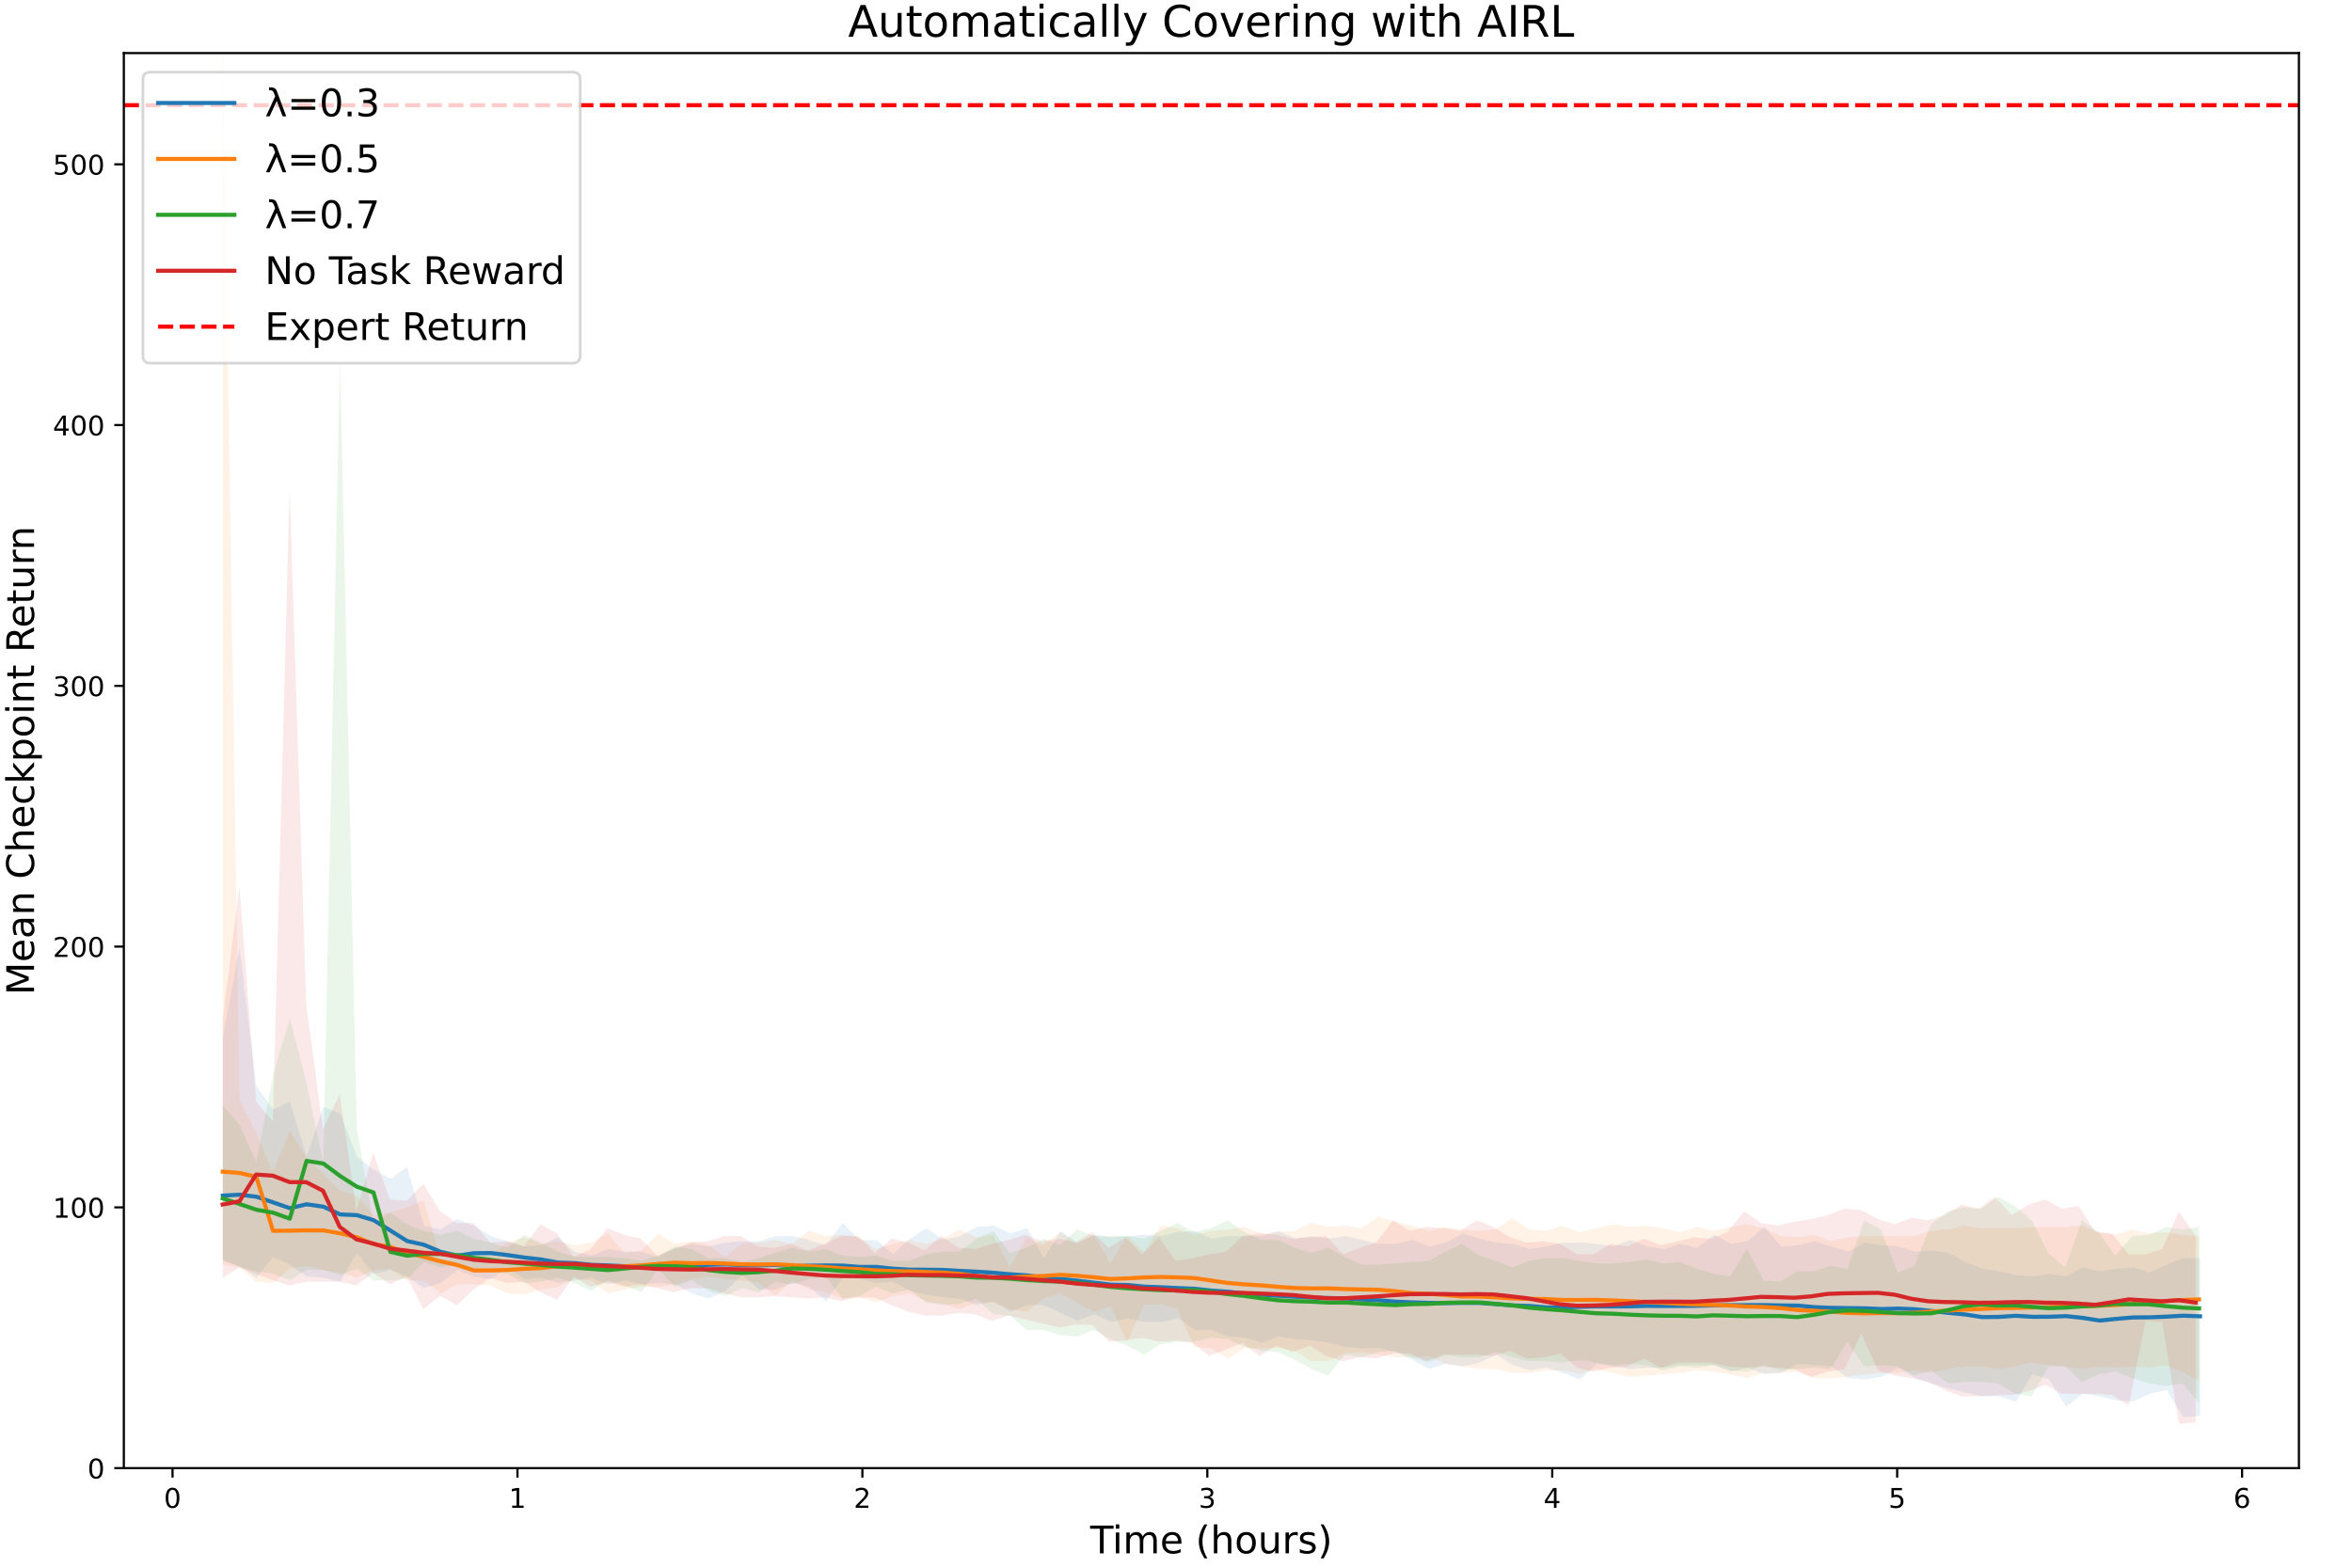<?xml version="1.0" encoding="UTF-8"?>
<svg xmlns="http://www.w3.org/2000/svg" xmlns:xlink="http://www.w3.org/1999/xlink" width="864" height="576" viewBox="0 0 864 576">
<defs>
<g>
<g id="glyph-0-0">
<path d="M 3.18 -6.641 C 2.672 -6.641 2.289 -6.391 2.031 -5.891 C 1.77 -5.391 1.648 -4.641 1.648 -3.641 C 1.648 -2.641 1.77 -1.891 2.031 -1.391 C 2.289 -0.891 2.672 -0.641 3.18 -0.641 C 3.691 -0.641 4.07 -0.891 4.328 -1.391 C 4.578 -1.891 4.711 -2.641 4.711 -3.641 C 4.711 -4.641 4.578 -5.391 4.328 -5.891 C 4.07 -6.391 3.691 -6.641 3.18 -6.641 Z M 3.18 -7.422 C 3.988 -7.422 4.609 -7.09 5.051 -6.449 C 5.48 -5.801 5.699 -4.859 5.699 -3.641 C 5.699 -2.41 5.48 -1.469 5.051 -0.828 C 4.609 -0.191 3.988 0.129 3.172 0.129 C 2.352 0.129 1.73 -0.191 1.301 -0.828 C 0.871 -1.469 0.66 -2.41 0.66 -3.641 C 0.66 -4.859 0.871 -5.801 1.301 -6.449 C 1.73 -7.09 2.359 -7.422 3.18 -7.422 Z M 3.18 -7.422 "/>
</g>
<g id="glyph-0-1">
<path d="M 1.238 -0.828 L 2.852 -0.828 L 2.852 -6.391 L 1.102 -6.039 L 1.102 -6.941 L 2.84 -7.289 L 3.828 -7.289 L 3.828 -0.828 L 5.441 -0.828 L 5.441 0 L 1.238 0 Z M 1.238 -0.828 "/>
</g>
<g id="glyph-0-2">
<path d="M 1.922 -0.828 L 5.359 -0.828 L 5.359 0 L 0.73 0 L 0.73 -0.828 C 1.102 -1.211 1.609 -1.73 2.262 -2.391 C 2.898 -3.039 3.309 -3.461 3.48 -3.648 C 3.801 -4 4.02 -4.301 4.141 -4.551 C 4.262 -4.789 4.328 -5.039 4.328 -5.281 C 4.328 -5.66 4.191 -5.98 3.922 -6.219 C 3.648 -6.461 3.301 -6.59 2.859 -6.59 C 2.551 -6.59 2.219 -6.531 1.879 -6.43 C 1.539 -6.32 1.172 -6.16 0.781 -5.941 L 0.781 -6.941 C 1.18 -7.102 1.551 -7.219 1.891 -7.301 C 2.23 -7.379 2.551 -7.422 2.84 -7.422 C 3.59 -7.422 4.191 -7.23 4.641 -6.852 C 5.09 -6.469 5.32 -5.969 5.32 -5.34 C 5.32 -5.039 5.262 -4.75 5.148 -4.488 C 5.039 -4.219 4.84 -3.898 4.539 -3.539 C 4.461 -3.441 4.199 -3.172 3.762 -2.719 C 3.32 -2.27 2.711 -1.641 1.922 -0.828 Z M 1.922 -0.828 "/>
</g>
<g id="glyph-0-3">
<path d="M 4.059 -3.93 C 4.531 -3.828 4.898 -3.621 5.16 -3.301 C 5.422 -2.98 5.559 -2.578 5.559 -2.121 C 5.559 -1.398 5.309 -0.84 4.82 -0.449 C 4.32 -0.059 3.621 0.129 2.711 0.129 C 2.398 0.129 2.078 0.102 1.762 0.039 C 1.441 -0.012 1.102 -0.102 0.762 -0.219 L 0.762 -1.172 C 1.031 -1.012 1.328 -0.891 1.66 -0.809 C 1.98 -0.73 2.32 -0.691 2.68 -0.691 C 3.301 -0.691 3.77 -0.809 4.09 -1.051 C 4.41 -1.289 4.578 -1.648 4.578 -2.121 C 4.578 -2.539 4.43 -2.879 4.129 -3.121 C 3.828 -3.359 3.41 -3.488 2.871 -3.488 L 2.02 -3.488 L 2.02 -4.301 L 2.91 -4.301 C 3.391 -4.301 3.762 -4.391 4.02 -4.59 C 4.281 -4.781 4.41 -5.059 4.41 -5.43 C 4.41 -5.801 4.27 -6.09 4.012 -6.289 C 3.738 -6.488 3.359 -6.59 2.871 -6.59 C 2.602 -6.59 2.309 -6.559 2 -6.5 C 1.691 -6.441 1.352 -6.352 0.98 -6.23 L 0.98 -7.109 C 1.352 -7.211 1.699 -7.289 2.031 -7.34 C 2.352 -7.391 2.66 -7.422 2.961 -7.422 C 3.699 -7.422 4.289 -7.25 4.73 -6.91 C 5.172 -6.57 5.391 -6.109 5.391 -5.531 C 5.391 -5.129 5.27 -4.789 5.039 -4.512 C 4.809 -4.23 4.48 -4.031 4.059 -3.93 Z M 4.059 -3.93 "/>
</g>
<g id="glyph-0-4">
<path d="M 3.781 -6.43 L 1.289 -2.539 L 3.781 -2.539 Z M 3.52 -7.289 L 4.762 -7.289 L 4.762 -2.539 L 5.801 -2.539 L 5.801 -1.719 L 4.762 -1.719 L 4.762 0 L 3.781 0 L 3.781 -1.719 L 0.488 -1.719 L 0.488 -2.672 Z M 3.52 -7.289 "/>
</g>
<g id="glyph-0-5">
<path d="M 1.078 -7.289 L 4.949 -7.289 L 4.949 -6.461 L 1.98 -6.461 L 1.98 -4.672 C 2.121 -4.719 2.27 -4.762 2.41 -4.781 C 2.551 -4.801 2.699 -4.82 2.84 -4.82 C 3.648 -4.82 4.289 -4.59 4.77 -4.148 C 5.25 -3.699 5.488 -3.102 5.488 -2.34 C 5.488 -1.551 5.238 -0.941 4.75 -0.512 C 4.262 -0.078 3.57 0.129 2.691 0.129 C 2.379 0.129 2.07 0.102 1.75 0.059 C 1.43 0.012 1.109 -0.059 0.77 -0.172 L 0.77 -1.16 C 1.059 -1 1.359 -0.879 1.68 -0.801 C 1.988 -0.719 2.32 -0.691 2.672 -0.691 C 3.23 -0.691 3.68 -0.828 4.012 -1.129 C 4.328 -1.43 4.5 -1.828 4.5 -2.34 C 4.5 -2.84 4.328 -3.238 4.012 -3.539 C 3.68 -3.84 3.23 -3.988 2.672 -3.988 C 2.41 -3.988 2.141 -3.961 1.879 -3.898 C 1.621 -3.84 1.352 -3.75 1.078 -3.629 Z M 1.078 -7.289 "/>
</g>
<g id="glyph-0-6">
<path d="M 3.301 -4.039 C 2.859 -4.039 2.512 -3.879 2.25 -3.578 C 1.988 -3.281 1.859 -2.859 1.859 -2.34 C 1.859 -1.809 1.988 -1.391 2.25 -1.09 C 2.512 -0.789 2.859 -0.641 3.301 -0.641 C 3.738 -0.641 4.09 -0.789 4.352 -1.09 C 4.609 -1.391 4.738 -1.809 4.738 -2.34 C 4.738 -2.859 4.609 -3.281 4.352 -3.578 C 4.09 -3.879 3.738 -4.039 3.301 -4.039 Z M 5.262 -7.129 L 5.262 -6.23 C 5.012 -6.352 4.762 -6.441 4.512 -6.5 C 4.25 -6.559 4 -6.59 3.762 -6.59 C 3.102 -6.59 2.602 -6.371 2.262 -5.93 C 1.922 -5.488 1.719 -4.82 1.68 -3.941 C 1.871 -4.219 2.109 -4.441 2.398 -4.59 C 2.691 -4.738 3.012 -4.82 3.359 -4.82 C 4.09 -4.82 4.672 -4.59 5.09 -4.148 C 5.512 -3.711 5.73 -3.102 5.73 -2.34 C 5.73 -1.59 5.5 -0.988 5.059 -0.539 C 4.621 -0.09 4.031 0.129 3.301 0.129 C 2.461 0.129 1.809 -0.191 1.371 -0.828 C 0.922 -1.469 0.699 -2.41 0.699 -3.641 C 0.699 -4.789 0.969 -5.711 1.52 -6.391 C 2.059 -7.07 2.801 -7.422 3.719 -7.422 C 3.961 -7.422 4.211 -7.391 4.469 -7.352 C 4.719 -7.301 4.98 -7.23 5.262 -7.129 Z M 5.262 -7.129 "/>
</g>
<g id="glyph-1-0">
<path d="M -0.027 -10.207 L 8.598 -10.207 L 8.598 -9.043 L 4.969 -9.043 L 4.969 0 L 3.586 0 L 3.586 -9.043 L -0.027 -9.043 Z M -0.027 -10.207 "/>
</g>
<g id="glyph-1-1">
<path d="M 1.316 -7.656 L 2.574 -7.656 L 2.574 0 L 1.316 0 Z M 1.316 -10.641 L 2.574 -10.641 L 2.574 -9.043 L 1.316 -9.043 Z M 1.316 -10.641 "/>
</g>
<g id="glyph-1-2">
<path d="M 7.281 -6.188 C 7.59 -6.746 7.965 -7.152 8.398 -7.434 C 8.836 -7.699 9.352 -7.84 9.953 -7.84 C 10.738 -7.84 11.355 -7.559 11.789 -7 C 12.223 -6.441 12.445 -5.641 12.445 -4.621 L 12.445 0 L 11.188 0 L 11.188 -4.578 C 11.188 -5.305 11.047 -5.852 10.793 -6.215 C 10.527 -6.566 10.137 -6.746 9.605 -6.746 C 8.945 -6.746 8.43 -6.523 8.051 -6.09 C 7.672 -5.656 7.488 -5.066 7.488 -4.324 L 7.488 0 L 6.23 0 L 6.23 -4.578 C 6.23 -5.305 6.09 -5.852 5.84 -6.215 C 5.57 -6.566 5.164 -6.746 4.633 -6.746 C 3.988 -6.746 3.473 -6.523 3.094 -6.09 C 2.715 -5.656 2.535 -5.066 2.535 -4.324 L 2.535 0 L 1.273 0 L 1.273 -7.656 L 2.535 -7.656 L 2.535 -6.469 C 2.812 -6.93 3.164 -7.281 3.57 -7.504 C 3.961 -7.727 4.438 -7.84 4.996 -7.84 C 5.559 -7.84 6.02 -7.699 6.41 -7.422 C 6.805 -7.141 7.086 -6.719 7.281 -6.188 Z M 7.281 -6.188 "/>
</g>
<g id="glyph-1-3">
<path d="M 7.867 -4.145 L 7.867 -3.527 L 2.086 -3.527 C 2.141 -2.66 2.395 -1.988 2.871 -1.539 C 3.332 -1.094 3.977 -0.867 4.816 -0.867 C 5.293 -0.867 5.77 -0.926 6.215 -1.035 C 6.664 -1.148 7.125 -1.328 7.574 -1.582 L 7.574 -0.391 C 7.125 -0.195 6.664 -0.043 6.188 0.043 C 5.711 0.125 5.223 0.184 4.746 0.184 C 3.516 0.184 2.547 -0.168 1.836 -0.867 C 1.121 -1.566 0.77 -2.535 0.77 -3.754 C 0.77 -4.996 1.105 -5.992 1.777 -6.734 C 2.449 -7.461 3.375 -7.84 4.523 -7.84 C 5.559 -7.84 6.371 -7.504 6.973 -6.848 C 7.559 -6.176 7.867 -5.277 7.867 -4.145 Z M 6.609 -4.508 C 6.594 -5.195 6.398 -5.738 6.035 -6.16 C 5.656 -6.566 5.152 -6.777 4.535 -6.777 C 3.836 -6.777 3.277 -6.566 2.855 -6.176 C 2.438 -5.781 2.184 -5.223 2.129 -4.508 Z M 6.609 -4.508 "/>
</g>
<g id="glyph-1-4">
</g>
<g id="glyph-1-5">
<path d="M 4.34 -10.625 C 3.723 -9.562 3.277 -8.527 2.98 -7.504 C 2.676 -6.48 2.535 -5.445 2.535 -4.395 C 2.535 -3.332 2.676 -2.297 2.98 -1.273 C 3.277 -0.238 3.723 0.785 4.34 1.836 L 3.246 1.836 C 2.562 0.758 2.043 -0.281 1.707 -1.316 C 1.371 -2.352 1.203 -3.375 1.203 -4.395 C 1.203 -5.402 1.371 -6.426 1.707 -7.461 C 2.043 -8.496 2.547 -9.547 3.246 -10.625 Z M 4.34 -10.625 "/>
</g>
<g id="glyph-1-6">
<path d="M 7.688 -4.621 L 7.688 0 L 6.426 0 L 6.426 -4.578 C 6.426 -5.305 6.273 -5.84 5.992 -6.203 C 5.711 -6.566 5.293 -6.746 4.73 -6.746 C 4.047 -6.746 3.516 -6.523 3.121 -6.09 C 2.73 -5.656 2.535 -5.066 2.535 -4.324 L 2.535 0 L 1.273 0 L 1.273 -10.641 L 2.535 -10.641 L 2.535 -6.469 C 2.828 -6.914 3.18 -7.266 3.598 -7.488 C 4.004 -7.715 4.48 -7.84 5.012 -7.84 C 5.879 -7.84 6.551 -7.559 7 -7.016 C 7.449 -6.469 7.688 -5.672 7.688 -4.621 Z M 7.688 -4.621 "/>
</g>
<g id="glyph-1-7">
<path d="M 4.285 -6.777 C 3.613 -6.777 3.078 -6.512 2.688 -5.977 C 2.297 -5.445 2.102 -4.73 2.102 -3.82 C 2.102 -2.898 2.281 -2.184 2.676 -1.652 C 3.066 -1.121 3.598 -0.867 4.285 -0.867 C 4.957 -0.867 5.488 -1.121 5.879 -1.652 C 6.273 -2.184 6.469 -2.898 6.469 -3.82 C 6.469 -4.719 6.273 -5.445 5.879 -5.977 C 5.488 -6.512 4.957 -6.777 4.285 -6.777 Z M 4.285 -7.84 C 5.375 -7.84 6.23 -7.477 6.859 -6.777 C 7.477 -6.062 7.797 -5.082 7.797 -3.82 C 7.797 -2.562 7.477 -1.582 6.859 -0.883 C 6.23 -0.168 5.375 0.184 4.285 0.184 C 3.18 0.184 2.309 -0.168 1.695 -0.883 C 1.078 -1.582 0.77 -2.562 0.77 -3.82 C 0.77 -5.082 1.078 -6.062 1.695 -6.777 C 2.309 -7.477 3.18 -7.84 4.285 -7.84 Z M 4.285 -7.84 "/>
</g>
<g id="glyph-1-8">
<path d="M 1.191 -3.023 L 1.191 -7.656 L 2.449 -7.656 L 2.449 -3.066 C 2.449 -2.34 2.59 -1.805 2.871 -1.441 C 3.148 -1.078 3.57 -0.895 4.145 -0.895 C 4.816 -0.895 5.363 -1.105 5.754 -1.539 C 6.145 -1.973 6.344 -2.562 6.344 -3.316 L 6.344 -7.656 L 7.602 -7.656 L 7.602 0 L 6.344 0 L 6.344 -1.176 C 6.035 -0.699 5.672 -0.363 5.277 -0.141 C 4.871 0.07 4.41 0.184 3.879 0.184 C 2.996 0.184 2.324 -0.086 1.875 -0.629 C 1.414 -1.16 1.191 -1.961 1.191 -3.023 Z M 4.355 -7.84 Z M 4.355 -7.84 "/>
</g>
<g id="glyph-1-9">
<path d="M 5.754 -6.48 C 5.613 -6.566 5.461 -6.621 5.293 -6.664 C 5.125 -6.691 4.941 -6.719 4.746 -6.719 C 4.031 -6.719 3.484 -6.48 3.109 -6.02 C 2.715 -5.559 2.535 -4.898 2.535 -4.031 L 2.535 0 L 1.273 0 L 1.273 -7.656 L 2.535 -7.656 L 2.535 -6.469 C 2.785 -6.93 3.137 -7.281 3.555 -7.504 C 3.977 -7.727 4.492 -7.84 5.109 -7.84 C 5.195 -7.84 5.293 -7.824 5.402 -7.824 C 5.504 -7.812 5.613 -7.797 5.754 -7.77 Z M 5.754 -6.48 "/>
</g>
<g id="glyph-1-10">
<path d="M 6.203 -7.434 L 6.203 -6.242 C 5.84 -6.41 5.473 -6.551 5.098 -6.648 C 4.703 -6.734 4.312 -6.789 3.906 -6.789 C 3.277 -6.789 2.801 -6.691 2.492 -6.496 C 2.184 -6.301 2.031 -6.02 2.031 -5.641 C 2.031 -5.348 2.141 -5.125 2.367 -4.957 C 2.59 -4.789 3.039 -4.621 3.711 -4.48 L 4.145 -4.383 C 5.039 -4.188 5.672 -3.906 6.047 -3.57 C 6.41 -3.219 6.609 -2.73 6.609 -2.113 C 6.609 -1.398 6.328 -0.84 5.77 -0.434 C 5.207 -0.016 4.426 0.184 3.445 0.184 C 3.023 0.184 2.605 0.141 2.156 0.07 C 1.707 0 1.246 -0.113 0.758 -0.281 L 0.758 -1.582 C 1.219 -1.328 1.68 -1.148 2.129 -1.035 C 2.574 -0.91 3.023 -0.855 3.473 -0.855 C 4.059 -0.855 4.523 -0.953 4.844 -1.148 C 5.152 -1.344 5.32 -1.637 5.32 -2.016 C 5.32 -2.352 5.195 -2.617 4.969 -2.801 C 4.746 -2.98 4.242 -3.164 3.457 -3.332 L 3.023 -3.43 C 2.238 -3.598 1.664 -3.852 1.328 -4.188 C 0.98 -4.523 0.812 -4.984 0.812 -5.586 C 0.812 -6.301 1.062 -6.859 1.566 -7.254 C 2.07 -7.645 2.801 -7.84 3.754 -7.84 C 4.215 -7.84 4.648 -7.797 5.066 -7.727 C 5.473 -7.656 5.852 -7.559 6.203 -7.434 Z M 6.203 -7.434 "/>
</g>
<g id="glyph-1-11">
<path d="M 1.121 -10.625 L 2.211 -10.625 C 2.883 -9.547 3.402 -8.496 3.738 -7.461 C 4.074 -6.426 4.258 -5.402 4.258 -4.395 C 4.258 -3.375 4.074 -2.352 3.738 -1.316 C 3.402 -0.281 2.883 0.758 2.211 1.836 L 1.121 1.836 C 1.723 0.785 2.172 -0.238 2.477 -1.273 C 2.773 -2.297 2.926 -3.332 2.926 -4.395 C 2.926 -5.445 2.773 -6.48 2.477 -7.504 C 2.172 -8.527 1.723 -9.562 1.121 -10.625 Z M 1.121 -10.625 "/>
</g>
<g id="glyph-1-12">
<path d="M 1.484 -6.355 L 10.246 -6.355 L 10.246 -5.207 L 1.484 -5.207 Z M 1.484 -3.57 L 10.246 -3.57 L 10.246 -2.406 L 1.484 -2.406 Z M 1.484 -3.57 "/>
</g>
<g id="glyph-1-13">
<path d="M 4.453 -9.297 C 3.738 -9.297 3.207 -8.945 2.844 -8.246 C 2.477 -7.547 2.309 -6.496 2.309 -5.098 C 2.309 -3.695 2.477 -2.645 2.844 -1.945 C 3.207 -1.246 3.738 -0.895 4.453 -0.895 C 5.164 -0.895 5.699 -1.246 6.062 -1.945 C 6.41 -2.645 6.594 -3.695 6.594 -5.098 C 6.594 -6.496 6.41 -7.547 6.062 -8.246 C 5.699 -8.945 5.164 -9.297 4.453 -9.297 Z M 4.453 -10.387 C 5.586 -10.387 6.453 -9.926 7.07 -9.031 C 7.672 -8.121 7.98 -6.805 7.98 -5.098 C 7.98 -3.375 7.672 -2.059 7.07 -1.16 C 6.453 -0.266 5.586 0.184 4.438 0.184 C 3.289 0.184 2.422 -0.266 1.82 -1.16 C 1.219 -2.059 0.926 -3.375 0.926 -5.098 C 0.926 -6.805 1.219 -8.121 1.82 -9.031 C 2.422 -9.926 3.305 -10.387 4.453 -10.387 Z M 4.453 -10.387 "/>
</g>
<g id="glyph-1-14">
<path d="M 1.496 -1.734 L 2.941 -1.734 L 2.941 0 L 1.496 0 Z M 1.496 -1.734 "/>
</g>
<g id="glyph-1-15">
<path d="M 5.684 -5.504 C 6.344 -5.363 6.859 -5.066 7.223 -4.621 C 7.59 -4.172 7.785 -3.613 7.785 -2.969 C 7.785 -1.961 7.434 -1.176 6.746 -0.629 C 6.047 -0.086 5.066 0.184 3.793 0.184 C 3.359 0.184 2.91 0.141 2.465 0.055 C 2.016 -0.016 1.539 -0.141 1.062 -0.309 L 1.062 -1.637 C 1.441 -1.414 1.863 -1.246 2.324 -1.133 C 2.773 -1.023 3.246 -0.965 3.754 -0.965 C 4.621 -0.965 5.277 -1.133 5.727 -1.469 C 6.176 -1.805 6.41 -2.309 6.41 -2.969 C 6.41 -3.555 6.203 -4.031 5.781 -4.367 C 5.363 -4.703 4.773 -4.887 4.02 -4.887 L 2.828 -4.887 L 2.828 -6.02 L 4.074 -6.02 C 4.746 -6.02 5.266 -6.145 5.629 -6.426 C 5.992 -6.691 6.176 -7.086 6.176 -7.602 C 6.176 -8.121 5.977 -8.527 5.613 -8.805 C 5.234 -9.086 4.703 -9.227 4.02 -9.227 C 3.641 -9.227 3.234 -9.184 2.801 -9.102 C 2.367 -9.016 1.891 -8.891 1.371 -8.723 L 1.371 -9.953 C 1.891 -10.094 2.379 -10.207 2.844 -10.277 C 3.289 -10.348 3.723 -10.387 4.145 -10.387 C 5.18 -10.387 6.008 -10.148 6.621 -9.676 C 7.238 -9.199 7.547 -8.555 7.547 -7.742 C 7.547 -7.184 7.379 -6.707 7.055 -6.312 C 6.734 -5.922 6.273 -5.641 5.684 -5.504 Z M 5.684 -5.504 "/>
</g>
<g id="glyph-1-16">
<path d="M 1.512 -10.207 L 6.93 -10.207 L 6.93 -9.043 L 2.773 -9.043 L 2.773 -6.539 C 2.969 -6.609 3.18 -6.664 3.375 -6.691 C 3.57 -6.719 3.781 -6.746 3.977 -6.746 C 5.109 -6.746 6.008 -6.426 6.68 -5.809 C 7.352 -5.18 7.688 -4.34 7.688 -3.277 C 7.688 -2.172 7.336 -1.316 6.648 -0.715 C 5.965 -0.113 4.996 0.184 3.766 0.184 C 3.332 0.184 2.898 0.141 2.449 0.086 C 2.004 0.016 1.555 -0.086 1.078 -0.238 L 1.078 -1.625 C 1.484 -1.398 1.902 -1.23 2.352 -1.121 C 2.785 -1.008 3.246 -0.965 3.738 -0.965 C 4.523 -0.965 5.152 -1.16 5.613 -1.582 C 6.062 -2.004 6.301 -2.562 6.301 -3.277 C 6.301 -3.977 6.062 -4.535 5.613 -4.957 C 5.152 -5.375 4.523 -5.586 3.738 -5.586 C 3.375 -5.586 2.996 -5.543 2.633 -5.461 C 2.27 -5.375 1.891 -5.25 1.512 -5.082 Z M 1.512 -10.207 "/>
</g>
<g id="glyph-1-17">
<path d="M 1.148 -10.207 L 7.715 -10.207 L 7.715 -9.617 L 4.004 0 L 2.562 0 L 6.047 -9.043 L 1.148 -9.043 Z M 1.148 -10.207 "/>
</g>
<g id="glyph-1-18">
<path d="M 1.371 -10.207 L 3.234 -10.207 L 7.758 -1.664 L 7.758 -10.207 L 9.102 -10.207 L 9.102 0 L 7.238 0 L 2.715 -8.539 L 2.715 0 L 1.371 0 Z M 1.371 -10.207 "/>
</g>
<g id="glyph-1-19">
<path d="M 4.801 -3.852 C 3.781 -3.852 3.078 -3.723 2.688 -3.5 C 2.297 -3.262 2.102 -2.871 2.102 -2.309 C 2.102 -1.863 2.238 -1.496 2.535 -1.246 C 2.828 -0.98 3.234 -0.855 3.738 -0.855 C 4.438 -0.855 4.996 -1.094 5.418 -1.598 C 5.84 -2.086 6.047 -2.742 6.047 -3.57 L 6.047 -3.852 Z M 7.309 -4.367 L 7.309 0 L 6.047 0 L 6.047 -1.16 C 5.754 -0.688 5.391 -0.352 4.969 -0.141 C 4.551 0.07 4.02 0.184 3.402 0.184 C 2.617 0.184 1.988 -0.027 1.527 -0.461 C 1.062 -0.895 0.84 -1.484 0.84 -2.227 C 0.84 -3.078 1.121 -3.723 1.707 -4.172 C 2.281 -4.605 3.137 -4.828 4.285 -4.828 L 6.047 -4.828 L 6.047 -4.957 C 6.047 -5.531 5.852 -5.977 5.473 -6.301 C 5.098 -6.609 4.562 -6.777 3.879 -6.777 C 3.43 -6.777 3.012 -6.719 2.59 -6.609 C 2.172 -6.496 1.777 -6.344 1.398 -6.145 L 1.398 -7.309 C 1.848 -7.477 2.297 -7.617 2.73 -7.699 C 3.164 -7.785 3.586 -7.84 4.004 -7.84 C 5.109 -7.84 5.938 -7.547 6.48 -6.973 C 7.027 -6.398 7.309 -5.531 7.309 -4.367 Z M 7.309 -4.367 "/>
</g>
<g id="glyph-1-20">
<path d="M 1.273 -10.641 L 2.535 -10.641 L 2.535 -4.355 L 6.285 -7.656 L 7.895 -7.656 L 3.836 -4.074 L 8.062 0 L 6.426 0 L 2.535 -3.738 L 2.535 0 L 1.273 0 Z M 1.273 -10.641 "/>
</g>
<g id="glyph-1-21">
<path d="M 6.215 -4.789 C 6.512 -4.676 6.805 -4.465 7.086 -4.145 C 7.363 -3.809 7.645 -3.359 7.926 -2.785 L 9.324 0 L 7.84 0 L 6.539 -2.617 C 6.203 -3.289 5.867 -3.754 5.559 -3.977 C 5.234 -4.199 4.801 -4.312 4.258 -4.312 L 2.758 -4.312 L 2.758 0 L 1.371 0 L 1.371 -10.207 L 4.492 -10.207 C 5.656 -10.207 6.523 -9.953 7.098 -9.477 C 7.672 -8.988 7.965 -8.246 7.965 -7.266 C 7.965 -6.621 7.812 -6.074 7.52 -5.656 C 7.211 -5.234 6.777 -4.941 6.215 -4.789 Z M 2.758 -9.07 L 2.758 -5.445 L 4.492 -5.445 C 5.152 -5.445 5.656 -5.602 5.992 -5.906 C 6.328 -6.215 6.512 -6.664 6.512 -7.266 C 6.512 -7.855 6.328 -8.301 5.992 -8.609 C 5.656 -8.918 5.152 -9.07 4.492 -9.07 Z M 2.758 -9.07 "/>
</g>
<g id="glyph-1-22">
<path d="M 0.59 -7.656 L 1.848 -7.656 L 3.414 -1.68 L 4.984 -7.656 L 6.469 -7.656 L 8.035 -1.68 L 9.605 -7.656 L 10.863 -7.656 L 8.863 0 L 7.379 0 L 5.727 -6.273 L 4.074 0 L 2.59 0 Z M 0.59 -7.656 "/>
</g>
<g id="glyph-1-23">
<path d="M 6.355 -6.496 L 6.355 -10.641 L 7.617 -10.641 L 7.617 0 L 6.355 0 L 6.355 -1.148 C 6.09 -0.688 5.754 -0.352 5.348 -0.141 C 4.941 0.07 4.465 0.184 3.906 0.184 C 2.98 0.184 2.227 -0.184 1.637 -0.91 C 1.051 -1.637 0.77 -2.617 0.77 -3.82 C 0.77 -5.027 1.051 -5.992 1.637 -6.734 C 2.227 -7.461 2.98 -7.84 3.906 -7.84 C 4.465 -7.84 4.941 -7.727 5.348 -7.504 C 5.754 -7.281 6.09 -6.945 6.355 -6.496 Z M 2.07 -3.82 C 2.07 -2.898 2.254 -2.172 2.633 -1.637 C 3.012 -1.105 3.527 -0.855 4.199 -0.855 C 4.871 -0.855 5.391 -1.105 5.781 -1.637 C 6.16 -2.172 6.355 -2.898 6.355 -3.82 C 6.355 -4.746 6.16 -5.461 5.781 -5.992 C 5.391 -6.523 4.871 -6.789 4.199 -6.789 C 3.527 -6.789 3.012 -6.523 2.633 -5.992 C 2.254 -5.461 2.07 -4.746 2.07 -3.82 Z M 2.07 -3.82 "/>
</g>
<g id="glyph-1-24">
<path d="M 1.371 -10.207 L 7.824 -10.207 L 7.824 -9.043 L 2.758 -9.043 L 2.758 -6.02 L 7.617 -6.02 L 7.617 -4.859 L 2.758 -4.859 L 2.758 -1.16 L 7.953 -1.16 L 7.953 0 L 1.371 0 Z M 1.371 -10.207 "/>
</g>
<g id="glyph-1-25">
<path d="M 7.688 -7.656 L 4.914 -3.934 L 7.824 0 L 6.344 0 L 4.117 -3.012 L 1.891 0 L 0.406 0 L 3.375 -4.004 L 0.656 -7.656 L 2.141 -7.656 L 4.172 -4.93 L 6.203 -7.656 Z M 7.688 -7.656 "/>
</g>
<g id="glyph-1-26">
<path d="M 2.535 -1.148 L 2.535 2.898 L 1.273 2.898 L 1.273 -7.656 L 2.535 -7.656 L 2.535 -6.496 C 2.785 -6.945 3.121 -7.281 3.527 -7.504 C 3.934 -7.727 4.426 -7.84 4.984 -7.84 C 5.906 -7.84 6.664 -7.461 7.254 -6.734 C 7.824 -5.992 8.121 -5.027 8.121 -3.82 C 8.121 -2.617 7.824 -1.637 7.254 -0.91 C 6.664 -0.184 5.906 0.184 4.984 0.184 C 4.426 0.184 3.934 0.07 3.527 -0.141 C 3.121 -0.352 2.785 -0.688 2.535 -1.148 Z M 6.816 -3.82 C 6.816 -4.746 6.621 -5.461 6.242 -5.992 C 5.852 -6.523 5.336 -6.789 4.676 -6.789 C 4.004 -6.789 3.484 -6.523 3.109 -5.992 C 2.715 -5.461 2.535 -4.746 2.535 -3.82 C 2.535 -2.898 2.715 -2.172 3.109 -1.637 C 3.484 -1.105 4.004 -0.855 4.676 -0.855 C 5.336 -0.855 5.852 -1.105 6.242 -1.637 C 6.621 -2.172 6.816 -2.898 6.816 -3.82 Z M 6.816 -3.82 "/>
</g>
<g id="glyph-1-27">
<path d="M 2.562 -9.828 L 2.562 -7.656 L 5.152 -7.656 L 5.152 -6.68 L 2.562 -6.68 L 2.562 -2.52 C 2.562 -1.891 2.645 -1.484 2.812 -1.316 C 2.98 -1.133 3.332 -1.051 3.863 -1.051 L 5.152 -1.051 L 5.152 0 L 3.863 0 C 2.883 0 2.211 -0.184 1.848 -0.547 C 1.484 -0.91 1.301 -1.566 1.301 -2.52 L 1.301 -6.68 L 0.379 -6.68 L 0.379 -7.656 L 1.301 -7.656 L 1.301 -9.828 Z M 2.562 -9.828 "/>
</g>
<g id="glyph-1-28">
<path d="M 7.688 -4.621 L 7.688 0 L 6.426 0 L 6.426 -4.578 C 6.426 -5.305 6.273 -5.84 5.992 -6.203 C 5.711 -6.566 5.293 -6.746 4.73 -6.746 C 4.047 -6.746 3.516 -6.523 3.121 -6.09 C 2.73 -5.656 2.535 -5.066 2.535 -4.324 L 2.535 0 L 1.273 0 L 1.273 -7.656 L 2.535 -7.656 L 2.535 -6.469 C 2.828 -6.914 3.18 -7.266 3.598 -7.488 C 4.004 -7.715 4.48 -7.84 5.012 -7.84 C 5.879 -7.84 6.551 -7.559 7 -7.016 C 7.449 -6.469 7.688 -5.672 7.688 -4.621 Z M 7.688 -4.621 "/>
</g>
<g id="glyph-2-0">
<path d="M -10.207 -1.371 L -10.207 -3.43 L -3.262 -6.035 L -10.207 -8.652 L -10.207 -10.711 L 0 -10.711 L 0 -9.367 L -8.961 -9.367 L -1.961 -6.734 L -1.961 -5.348 L -8.961 -2.715 L 0 -2.715 L 0 -1.371 Z M -10.207 -1.371 "/>
</g>
<g id="glyph-2-1">
<path d="M -4.145 -7.867 L -3.527 -7.867 L -3.527 -2.086 C -2.66 -2.141 -1.988 -2.395 -1.539 -2.871 C -1.094 -3.332 -0.867 -3.977 -0.867 -4.816 C -0.867 -5.293 -0.926 -5.77 -1.035 -6.215 C -1.148 -6.664 -1.328 -7.125 -1.582 -7.574 L -0.391 -7.574 C -0.195 -7.125 -0.043 -6.664 0.043 -6.188 C 0.125 -5.711 0.184 -5.223 0.184 -4.746 C 0.184 -3.516 -0.168 -2.547 -0.867 -1.836 C -1.566 -1.121 -2.535 -0.77 -3.754 -0.77 C -4.996 -0.77 -5.992 -1.105 -6.734 -1.777 C -7.461 -2.449 -7.84 -3.375 -7.84 -4.523 C -7.84 -5.559 -7.504 -6.371 -6.848 -6.973 C -6.176 -7.559 -5.277 -7.867 -4.145 -7.867 Z M -4.508 -6.609 C -5.195 -6.594 -5.738 -6.398 -6.16 -6.035 C -6.566 -5.656 -6.777 -5.152 -6.777 -4.535 C -6.777 -3.836 -6.566 -3.277 -6.176 -2.855 C -5.781 -2.438 -5.223 -2.184 -4.508 -2.129 Z M -4.508 -6.609 "/>
</g>
<g id="glyph-2-2">
<path d="M -3.852 -4.801 C -3.852 -3.781 -3.723 -3.078 -3.5 -2.688 C -3.262 -2.297 -2.871 -2.102 -2.309 -2.102 C -1.863 -2.102 -1.496 -2.238 -1.246 -2.535 C -0.98 -2.828 -0.855 -3.234 -0.855 -3.738 C -0.855 -4.438 -1.094 -4.996 -1.598 -5.418 C -2.086 -5.84 -2.742 -6.047 -3.57 -6.047 L -3.852 -6.047 Z M -4.367 -7.309 L 0 -7.309 L 0 -6.047 L -1.16 -6.047 C -0.688 -5.754 -0.352 -5.391 -0.141 -4.969 C 0.07 -4.551 0.184 -4.02 0.184 -3.402 C 0.184 -2.617 -0.027 -1.988 -0.461 -1.527 C -0.895 -1.062 -1.484 -0.84 -2.227 -0.84 C -3.078 -0.84 -3.723 -1.121 -4.172 -1.707 C -4.605 -2.281 -4.828 -3.137 -4.828 -4.285 L -4.828 -6.047 L -4.957 -6.047 C -5.531 -6.047 -5.977 -5.852 -6.301 -5.473 C -6.609 -5.098 -6.777 -4.562 -6.777 -3.879 C -6.777 -3.43 -6.719 -3.012 -6.609 -2.59 C -6.496 -2.172 -6.344 -1.777 -6.145 -1.398 L -7.309 -1.398 C -7.477 -1.848 -7.617 -2.297 -7.699 -2.73 C -7.785 -3.164 -7.84 -3.586 -7.84 -4.004 C -7.84 -5.109 -7.547 -5.938 -6.973 -6.48 C -6.398 -7.027 -5.531 -7.309 -4.367 -7.309 Z M -4.367 -7.309 "/>
</g>
<g id="glyph-2-3">
<path d="M -4.621 -7.688 L 0 -7.688 L 0 -6.426 L -4.578 -6.426 C -5.305 -6.426 -5.84 -6.273 -6.203 -5.992 C -6.566 -5.711 -6.746 -5.293 -6.746 -4.73 C -6.746 -4.047 -6.523 -3.516 -6.09 -3.121 C -5.656 -2.73 -5.066 -2.535 -4.324 -2.535 L 0 -2.535 L 0 -1.273 L -7.656 -1.273 L -7.656 -2.535 L -6.469 -2.535 C -6.914 -2.828 -7.266 -3.18 -7.488 -3.598 C -7.715 -4.004 -7.84 -4.48 -7.84 -5.012 C -7.84 -5.879 -7.559 -6.551 -7.016 -7 C -6.469 -7.449 -5.672 -7.688 -4.621 -7.688 Z M -4.621 -7.688 "/>
</g>
<g id="glyph-2-4">
</g>
<g id="glyph-2-5">
<path d="M -9.422 -9.016 L -7.965 -9.016 C -8.387 -8.539 -8.707 -8.051 -8.934 -7.52 C -9.141 -6.984 -9.254 -6.441 -9.254 -5.852 C -9.254 -4.676 -8.891 -3.781 -8.176 -3.164 C -7.461 -2.547 -6.441 -2.238 -5.098 -2.238 C -3.754 -2.238 -2.715 -2.547 -2.004 -3.164 C -1.289 -3.781 -0.938 -4.676 -0.938 -5.852 C -0.938 -6.441 -1.035 -6.984 -1.262 -7.52 C -1.469 -8.051 -1.793 -8.539 -2.227 -9.016 L -0.785 -9.016 C -0.449 -8.527 -0.211 -8.008 -0.055 -7.477 C 0.098 -6.945 0.184 -6.371 0.184 -5.77 C 0.184 -4.227 -0.281 -3.012 -1.219 -2.113 C -2.156 -1.219 -3.445 -0.785 -5.098 -0.785 C -6.734 -0.785 -8.023 -1.219 -8.973 -2.113 C -9.91 -3.012 -10.387 -4.227 -10.387 -5.77 C -10.387 -6.383 -10.305 -6.957 -10.148 -7.488 C -9.98 -8.023 -9.742 -8.539 -9.422 -9.016 Z M -9.422 -9.016 "/>
</g>
<g id="glyph-2-6">
<path d="M -4.621 -7.688 L 0 -7.688 L 0 -6.426 L -4.578 -6.426 C -5.305 -6.426 -5.84 -6.273 -6.203 -5.992 C -6.566 -5.711 -6.746 -5.293 -6.746 -4.73 C -6.746 -4.047 -6.523 -3.516 -6.09 -3.121 C -5.656 -2.73 -5.066 -2.535 -4.324 -2.535 L 0 -2.535 L 0 -1.273 L -10.641 -1.273 L -10.641 -2.535 L -6.469 -2.535 C -6.914 -2.828 -7.266 -3.18 -7.488 -3.598 C -7.715 -4.004 -7.84 -4.48 -7.84 -5.012 C -7.84 -5.879 -7.559 -6.551 -7.016 -7 C -6.469 -7.449 -5.672 -7.688 -4.621 -7.688 Z M -4.621 -7.688 "/>
</g>
<g id="glyph-2-7">
<path d="M -7.363 -6.832 L -6.188 -6.832 C -6.383 -6.469 -6.523 -6.117 -6.621 -5.754 C -6.719 -5.391 -6.777 -5.039 -6.777 -4.676 C -6.777 -3.863 -6.512 -3.219 -5.992 -2.773 C -5.473 -2.324 -4.746 -2.102 -3.82 -2.102 C -2.883 -2.102 -2.156 -2.324 -1.637 -2.773 C -1.121 -3.219 -0.867 -3.863 -0.867 -4.676 C -0.867 -5.039 -0.91 -5.391 -1.008 -5.754 C -1.105 -6.117 -1.262 -6.469 -1.457 -6.832 L -0.293 -6.832 C -0.125 -6.469 0 -6.105 0.07 -5.738 C 0.141 -5.363 0.184 -4.957 0.184 -4.535 C 0.184 -3.387 -0.168 -2.465 -0.895 -1.793 C -1.609 -1.105 -2.59 -0.77 -3.82 -0.77 C -5.066 -0.77 -6.047 -1.105 -6.762 -1.793 C -7.477 -2.477 -7.84 -3.414 -7.84 -4.621 C -7.84 -5.012 -7.797 -5.391 -7.715 -5.754 C -7.629 -6.117 -7.52 -6.48 -7.363 -6.832 Z M -7.363 -6.832 "/>
</g>
<g id="glyph-2-8">
<path d="M -10.641 -1.273 L -10.641 -2.535 L -4.355 -2.535 L -7.656 -6.285 L -7.656 -7.895 L -4.074 -3.836 L 0 -8.062 L 0 -6.426 L -3.738 -2.535 L 0 -2.535 L 0 -1.273 Z M -10.641 -1.273 "/>
</g>
<g id="glyph-2-9">
<path d="M -1.148 -2.535 L 2.898 -2.535 L 2.898 -1.273 L -7.656 -1.273 L -7.656 -2.535 L -6.496 -2.535 C -6.945 -2.785 -7.281 -3.121 -7.504 -3.527 C -7.727 -3.934 -7.84 -4.426 -7.84 -4.984 C -7.84 -5.906 -7.461 -6.664 -6.734 -7.254 C -5.992 -7.824 -5.027 -8.121 -3.82 -8.121 C -2.617 -8.121 -1.637 -7.824 -0.91 -7.254 C -0.184 -6.664 0.184 -5.906 0.184 -4.984 C 0.184 -4.426 0.07 -3.934 -0.141 -3.527 C -0.352 -3.121 -0.688 -2.785 -1.148 -2.535 Z M -3.82 -6.816 C -4.746 -6.816 -5.461 -6.621 -5.992 -6.242 C -6.523 -5.852 -6.789 -5.336 -6.789 -4.676 C -6.789 -4.004 -6.523 -3.484 -5.992 -3.109 C -5.461 -2.715 -4.746 -2.535 -3.82 -2.535 C -2.898 -2.535 -2.172 -2.715 -1.637 -3.109 C -1.105 -3.484 -0.855 -4.004 -0.855 -4.676 C -0.855 -5.336 -1.105 -5.852 -1.637 -6.242 C -2.172 -6.621 -2.898 -6.816 -3.82 -6.816 Z M -3.82 -6.816 "/>
</g>
<g id="glyph-2-10">
<path d="M -6.777 -4.285 C -6.777 -3.613 -6.512 -3.078 -5.977 -2.688 C -5.445 -2.297 -4.73 -2.102 -3.82 -2.102 C -2.898 -2.102 -2.184 -2.281 -1.652 -2.676 C -1.121 -3.066 -0.867 -3.598 -0.867 -4.285 C -0.867 -4.957 -1.121 -5.488 -1.652 -5.879 C -2.184 -6.273 -2.898 -6.469 -3.82 -6.469 C -4.719 -6.469 -5.445 -6.273 -5.977 -5.879 C -6.512 -5.488 -6.777 -4.957 -6.777 -4.285 Z M -7.84 -4.285 C -7.84 -5.375 -7.477 -6.23 -6.777 -6.859 C -6.062 -7.477 -5.082 -7.797 -3.82 -7.797 C -2.562 -7.797 -1.582 -7.477 -0.883 -6.859 C -0.168 -6.23 0.184 -5.375 0.184 -4.285 C 0.184 -3.18 -0.168 -2.309 -0.883 -1.695 C -1.582 -1.078 -2.562 -0.77 -3.82 -0.77 C -5.082 -0.77 -6.062 -1.078 -6.777 -1.695 C -7.477 -2.309 -7.84 -3.18 -7.84 -4.285 Z M -7.84 -4.285 "/>
</g>
<g id="glyph-2-11">
<path d="M -7.656 -1.316 L -7.656 -2.574 L 0 -2.574 L 0 -1.316 Z M -10.641 -1.316 L -10.641 -2.574 L -9.043 -2.574 L -9.043 -1.316 Z M -10.641 -1.316 "/>
</g>
<g id="glyph-2-12">
<path d="M -9.828 -2.562 L -7.656 -2.562 L -7.656 -5.152 L -6.68 -5.152 L -6.68 -2.562 L -2.52 -2.562 C -1.891 -2.562 -1.484 -2.645 -1.316 -2.812 C -1.133 -2.98 -1.051 -3.332 -1.051 -3.863 L -1.051 -5.152 L 0 -5.152 L 0 -3.863 C 0 -2.883 -0.184 -2.211 -0.547 -1.848 C -0.91 -1.484 -1.566 -1.301 -2.52 -1.301 L -6.68 -1.301 L -6.68 -0.379 L -7.656 -0.379 L -7.656 -1.301 L -9.828 -1.301 Z M -9.828 -2.562 "/>
</g>
<g id="glyph-2-13">
<path d="M -4.789 -6.215 C -4.676 -6.512 -4.465 -6.805 -4.145 -7.086 C -3.809 -7.363 -3.359 -7.645 -2.785 -7.926 L 0 -9.324 L 0 -7.84 L -2.617 -6.539 C -3.289 -6.203 -3.754 -5.867 -3.977 -5.559 C -4.199 -5.234 -4.312 -4.801 -4.312 -4.258 L -4.312 -2.758 L 0 -2.758 L 0 -1.371 L -10.207 -1.371 L -10.207 -4.492 C -10.207 -5.656 -9.953 -6.523 -9.477 -7.098 C -8.988 -7.672 -8.246 -7.965 -7.266 -7.965 C -6.621 -7.965 -6.074 -7.812 -5.656 -7.52 C -5.234 -7.211 -4.941 -6.777 -4.789 -6.215 Z M -9.07 -2.758 L -5.445 -2.758 L -5.445 -4.492 C -5.445 -5.152 -5.602 -5.656 -5.906 -5.992 C -6.215 -6.328 -6.664 -6.512 -7.266 -6.512 C -7.855 -6.512 -8.301 -6.328 -8.609 -5.992 C -8.918 -5.656 -9.07 -5.152 -9.07 -4.492 Z M -9.07 -2.758 "/>
</g>
<g id="glyph-2-14">
<path d="M -3.023 -1.191 L -7.656 -1.191 L -7.656 -2.449 L -3.066 -2.449 C -2.34 -2.449 -1.805 -2.59 -1.441 -2.871 C -1.078 -3.148 -0.895 -3.57 -0.895 -4.145 C -0.895 -4.816 -1.105 -5.363 -1.539 -5.754 C -1.973 -6.145 -2.562 -6.344 -3.316 -6.344 L -7.656 -6.344 L -7.656 -7.602 L 0 -7.602 L 0 -6.344 L -1.176 -6.344 C -0.699 -6.035 -0.363 -5.672 -0.141 -5.277 C 0.07 -4.871 0.184 -4.41 0.184 -3.879 C 0.184 -2.996 -0.086 -2.324 -0.629 -1.875 C -1.16 -1.414 -1.961 -1.191 -3.023 -1.191 Z M -7.84 -4.355 Z M -7.84 -4.355 "/>
</g>
<g id="glyph-2-15">
<path d="M -6.48 -5.754 C -6.566 -5.613 -6.621 -5.461 -6.664 -5.293 C -6.691 -5.125 -6.719 -4.941 -6.719 -4.746 C -6.719 -4.031 -6.48 -3.484 -6.02 -3.109 C -5.559 -2.715 -4.898 -2.535 -4.031 -2.535 L 0 -2.535 L 0 -1.273 L -7.656 -1.273 L -7.656 -2.535 L -6.469 -2.535 C -6.93 -2.785 -7.281 -3.137 -7.504 -3.555 C -7.727 -3.977 -7.84 -4.492 -7.84 -5.109 C -7.84 -5.195 -7.824 -5.293 -7.824 -5.402 C -7.812 -5.504 -7.797 -5.613 -7.77 -5.754 Z M -6.48 -5.754 "/>
</g>
<g id="glyph-3-0">
<path d="M 5.473 -10.113 L 3.328 -4.305 L 7.617 -4.305 Z M 4.574 -11.664 L 6.367 -11.664 L 10.816 0 L 9.168 0 L 8.113 -2.992 L 2.848 -2.992 L 1.793 0 L 0.129 0 Z M 4.574 -11.664 "/>
</g>
<g id="glyph-3-1">
<path d="M 1.359 -3.457 L 1.359 -8.754 L 2.801 -8.754 L 2.801 -3.504 C 2.801 -2.672 2.961 -2.062 3.281 -1.648 C 3.602 -1.23 4.078 -1.023 4.734 -1.023 C 5.504 -1.023 6.129 -1.266 6.574 -1.762 C 7.023 -2.258 7.246 -2.93 7.246 -3.793 L 7.246 -8.754 L 8.688 -8.754 L 8.688 0 L 7.246 0 L 7.246 -1.344 C 6.895 -0.801 6.48 -0.414 6.031 -0.16 C 5.566 0.078 5.039 0.207 4.434 0.207 C 3.426 0.207 2.656 -0.098 2.145 -0.719 C 1.617 -1.328 1.359 -2.238 1.359 -3.457 Z M 4.977 -8.961 Z M 4.977 -8.961 "/>
</g>
<g id="glyph-3-2">
<path d="M 2.93 -11.23 L 2.93 -8.754 L 5.887 -8.754 L 5.887 -7.633 L 2.93 -7.633 L 2.93 -2.879 C 2.93 -2.16 3.023 -1.695 3.215 -1.504 C 3.406 -1.297 3.809 -1.199 4.414 -1.199 L 5.887 -1.199 L 5.887 0 L 4.414 0 C 3.297 0 2.527 -0.207 2.113 -0.625 C 1.695 -1.039 1.488 -1.793 1.488 -2.879 L 1.488 -7.633 L 0.434 -7.633 L 0.434 -8.754 L 1.488 -8.754 L 1.488 -11.23 Z M 2.93 -11.23 "/>
</g>
<g id="glyph-3-3">
<path d="M 4.895 -7.742 C 4.129 -7.742 3.52 -7.441 3.07 -6.832 C 2.625 -6.223 2.398 -5.406 2.398 -4.367 C 2.398 -3.312 2.609 -2.496 3.055 -1.887 C 3.504 -1.281 4.113 -0.992 4.895 -0.992 C 5.664 -0.992 6.273 -1.281 6.719 -1.887 C 7.168 -2.496 7.391 -3.312 7.391 -4.367 C 7.391 -5.391 7.168 -6.223 6.719 -6.832 C 6.273 -7.441 5.664 -7.742 4.895 -7.742 Z M 4.895 -8.961 C 6.145 -8.961 7.121 -8.543 7.84 -7.742 C 8.543 -6.93 8.91 -5.809 8.91 -4.367 C 8.91 -2.93 8.543 -1.809 7.84 -1.008 C 7.121 -0.191 6.145 0.207 4.895 0.207 C 3.633 0.207 2.641 -0.191 1.938 -1.008 C 1.23 -1.809 0.879 -2.93 0.879 -4.367 C 0.879 -5.809 1.23 -6.93 1.938 -7.742 C 2.641 -8.543 3.633 -8.961 4.895 -8.961 Z M 4.895 -8.961 "/>
</g>
<g id="glyph-3-4">
<path d="M 8.32 -7.07 C 8.672 -7.711 9.105 -8.176 9.602 -8.496 C 10.098 -8.801 10.688 -8.961 11.375 -8.961 C 12.273 -8.961 12.977 -8.641 13.473 -8 C 13.969 -7.359 14.223 -6.449 14.223 -5.281 L 14.223 0 L 12.785 0 L 12.785 -5.23 C 12.785 -6.062 12.625 -6.688 12.336 -7.105 C 12.031 -7.504 11.586 -7.711 10.977 -7.711 C 10.223 -7.711 9.633 -7.457 9.199 -6.961 C 8.77 -6.465 8.559 -5.793 8.559 -4.945 L 8.559 0 L 7.121 0 L 7.121 -5.23 C 7.121 -6.062 6.961 -6.688 6.672 -7.105 C 6.367 -7.504 5.902 -7.711 5.297 -7.711 C 4.559 -7.711 3.969 -7.457 3.535 -6.961 C 3.105 -6.465 2.895 -5.793 2.895 -4.945 L 2.895 0 L 1.457 0 L 1.457 -8.754 L 2.895 -8.754 L 2.895 -7.391 C 3.215 -7.922 3.617 -8.32 4.078 -8.574 C 4.527 -8.832 5.07 -8.961 5.711 -8.961 C 6.352 -8.961 6.879 -8.801 7.328 -8.48 C 7.777 -8.16 8.098 -7.68 8.32 -7.07 Z M 8.32 -7.07 "/>
</g>
<g id="glyph-3-5">
<path d="M 5.488 -4.398 C 4.32 -4.398 3.52 -4.258 3.07 -4 C 2.625 -3.727 2.398 -3.281 2.398 -2.641 C 2.398 -2.129 2.559 -1.711 2.895 -1.426 C 3.23 -1.121 3.695 -0.977 4.273 -0.977 C 5.07 -0.977 5.711 -1.246 6.191 -1.824 C 6.672 -2.383 6.91 -3.137 6.91 -4.078 L 6.91 -4.398 Z M 8.352 -4.992 L 8.352 0 L 6.91 0 L 6.91 -1.328 C 6.574 -0.785 6.16 -0.398 5.68 -0.16 C 5.199 0.078 4.594 0.207 3.887 0.207 C 2.992 0.207 2.273 -0.031 1.742 -0.527 C 1.215 -1.023 0.961 -1.695 0.961 -2.543 C 0.961 -3.52 1.281 -4.258 1.953 -4.77 C 2.609 -5.266 3.586 -5.52 4.895 -5.52 L 6.91 -5.52 L 6.91 -5.664 C 6.91 -6.32 6.688 -6.832 6.258 -7.199 C 5.824 -7.551 5.215 -7.742 4.434 -7.742 C 3.922 -7.742 3.441 -7.68 2.961 -7.551 C 2.48 -7.426 2.031 -7.246 1.602 -7.023 L 1.602 -8.352 C 2.113 -8.543 2.625 -8.703 3.121 -8.801 C 3.617 -8.895 4.098 -8.961 4.574 -8.961 C 5.84 -8.961 6.785 -8.625 7.406 -7.969 C 8.031 -7.312 8.352 -6.32 8.352 -4.992 Z M 8.352 -4.992 "/>
</g>
<g id="glyph-3-6">
<path d="M 1.504 -8.754 L 2.945 -8.754 L 2.945 0 L 1.504 0 Z M 1.504 -12.16 L 2.945 -12.16 L 2.945 -10.336 L 1.504 -10.336 Z M 1.504 -12.16 "/>
</g>
<g id="glyph-3-7">
<path d="M 7.809 -8.414 L 7.809 -7.07 C 7.391 -7.297 6.992 -7.457 6.574 -7.566 C 6.16 -7.68 5.762 -7.742 5.344 -7.742 C 4.414 -7.742 3.68 -7.441 3.168 -6.848 C 2.656 -6.258 2.398 -5.426 2.398 -4.367 C 2.398 -3.297 2.656 -2.465 3.168 -1.871 C 3.68 -1.281 4.414 -0.992 5.344 -0.992 C 5.762 -0.992 6.16 -1.039 6.574 -1.152 C 6.992 -1.266 7.391 -1.441 7.809 -1.664 L 7.809 -0.336 C 7.391 -0.145 6.977 0 6.559 0.078 C 6.129 0.16 5.664 0.207 5.184 0.207 C 3.871 0.207 2.816 -0.191 2.047 -1.023 C 1.266 -1.84 0.879 -2.961 0.879 -4.367 C 0.879 -5.793 1.266 -6.91 2.047 -7.727 C 2.832 -8.543 3.902 -8.961 5.281 -8.961 C 5.727 -8.961 6.16 -8.91 6.574 -8.816 C 6.992 -8.719 7.406 -8.594 7.809 -8.414 Z M 7.809 -8.414 "/>
</g>
<g id="glyph-3-8">
<path d="M 1.504 -12.16 L 2.945 -12.16 L 2.945 0 L 1.504 0 Z M 1.504 -12.16 "/>
</g>
<g id="glyph-3-9">
<path d="M 5.152 0.801 C 4.734 1.824 4.336 2.512 3.953 2.832 C 3.566 3.152 3.055 3.312 2.414 3.312 L 1.266 3.312 L 1.266 2.113 L 2.113 2.113 C 2.496 2.113 2.801 2.016 3.023 1.824 C 3.246 1.633 3.488 1.199 3.762 0.496 L 4.016 -0.145 L 0.48 -8.754 L 2 -8.754 L 4.734 -1.902 L 7.473 -8.754 L 8.992 -8.754 Z M 5.152 0.801 "/>
</g>
<g id="glyph-3-10">
</g>
<g id="glyph-3-11">
<path d="M 10.305 -10.77 L 10.305 -9.105 C 9.762 -9.586 9.199 -9.953 8.594 -10.207 C 7.984 -10.449 7.359 -10.574 6.688 -10.574 C 5.344 -10.574 4.32 -10.16 3.617 -9.344 C 2.91 -8.527 2.559 -7.359 2.559 -5.824 C 2.559 -4.289 2.91 -3.105 3.617 -2.289 C 4.32 -1.473 5.344 -1.07 6.688 -1.07 C 7.359 -1.07 7.984 -1.184 8.594 -1.441 C 9.199 -1.68 9.762 -2.047 10.305 -2.543 L 10.305 -0.895 C 9.742 -0.512 9.152 -0.238 8.543 -0.062 C 7.938 0.113 7.281 0.207 6.594 0.207 C 4.832 0.207 3.441 -0.32 2.414 -1.391 C 1.391 -2.465 0.895 -3.938 0.895 -5.824 C 0.895 -7.695 1.391 -9.168 2.414 -10.258 C 3.441 -11.328 4.832 -11.871 6.594 -11.871 C 7.297 -11.871 7.953 -11.777 8.559 -11.602 C 9.168 -11.406 9.762 -11.137 10.305 -10.77 Z M 10.305 -10.77 "/>
</g>
<g id="glyph-3-12">
<path d="M 0.48 -8.754 L 2 -8.754 L 4.734 -1.406 L 7.473 -8.754 L 8.992 -8.754 L 5.711 0 L 3.762 0 Z M 0.48 -8.754 "/>
</g>
<g id="glyph-3-13">
<path d="M 8.992 -4.734 L 8.992 -4.031 L 2.383 -4.031 C 2.449 -3.039 2.734 -2.273 3.281 -1.762 C 3.809 -1.246 4.543 -0.992 5.504 -0.992 C 6.047 -0.992 6.594 -1.055 7.105 -1.184 C 7.617 -1.312 8.145 -1.52 8.656 -1.809 L 8.656 -0.449 C 8.145 -0.223 7.617 -0.047 7.07 0.047 C 6.527 0.145 5.969 0.207 5.426 0.207 C 4.016 0.207 2.91 -0.191 2.098 -0.992 C 1.281 -1.793 0.879 -2.895 0.879 -4.289 C 0.879 -5.711 1.266 -6.848 2.031 -7.695 C 2.801 -8.527 3.855 -8.961 5.168 -8.961 C 6.352 -8.961 7.281 -8.574 7.969 -7.824 C 8.641 -7.055 8.992 -6.031 8.992 -4.734 Z M 7.551 -5.152 C 7.535 -5.938 7.312 -6.559 6.895 -7.039 C 6.465 -7.504 5.887 -7.742 5.184 -7.742 C 4.383 -7.742 3.742 -7.504 3.266 -7.055 C 2.785 -6.609 2.496 -5.969 2.434 -5.152 Z M 7.551 -5.152 "/>
</g>
<g id="glyph-3-14">
<path d="M 6.574 -7.406 C 6.414 -7.504 6.238 -7.566 6.047 -7.617 C 5.855 -7.648 5.648 -7.68 5.426 -7.68 C 4.609 -7.68 3.984 -7.406 3.551 -6.879 C 3.105 -6.352 2.895 -5.602 2.895 -4.609 L 2.895 0 L 1.457 0 L 1.457 -8.754 L 2.895 -8.754 L 2.895 -7.391 C 3.184 -7.922 3.586 -8.32 4.062 -8.574 C 4.543 -8.832 5.137 -8.961 5.84 -8.961 C 5.938 -8.961 6.047 -8.945 6.176 -8.945 C 6.289 -8.93 6.414 -8.91 6.574 -8.879 Z M 6.574 -7.406 "/>
</g>
<g id="glyph-3-15">
<path d="M 8.785 -5.281 L 8.785 0 L 7.344 0 L 7.344 -5.23 C 7.344 -6.062 7.168 -6.672 6.848 -7.09 C 6.527 -7.504 6.047 -7.711 5.406 -7.711 C 4.625 -7.711 4.016 -7.457 3.566 -6.961 C 3.121 -6.465 2.895 -5.793 2.895 -4.945 L 2.895 0 L 1.457 0 L 1.457 -8.754 L 2.895 -8.754 L 2.895 -7.391 C 3.23 -7.902 3.633 -8.305 4.113 -8.559 C 4.574 -8.816 5.121 -8.961 5.727 -8.961 C 6.719 -8.961 7.488 -8.641 8 -8.016 C 8.512 -7.391 8.785 -6.48 8.785 -5.281 Z M 8.785 -5.281 "/>
</g>
<g id="glyph-3-16">
<path d="M 7.266 -4.48 C 7.266 -5.504 7.039 -6.32 6.625 -6.895 C 6.191 -7.473 5.586 -7.762 4.816 -7.762 C 4.047 -7.762 3.441 -7.473 3.008 -6.895 C 2.574 -6.32 2.367 -5.504 2.367 -4.48 C 2.367 -3.441 2.574 -2.641 3.008 -2.062 C 3.441 -1.488 4.047 -1.199 4.816 -1.199 C 5.586 -1.199 6.191 -1.488 6.625 -2.062 C 7.039 -2.641 7.266 -3.441 7.266 -4.48 Z M 8.703 -1.09 C 8.703 0.383 8.367 1.488 7.711 2.223 C 7.039 2.945 6.031 3.312 4.672 3.312 C 4.16 3.312 3.695 3.266 3.246 3.199 C 2.801 3.121 2.352 3.008 1.938 2.848 L 1.938 1.457 C 2.352 1.68 2.77 1.84 3.184 1.953 C 3.602 2.062 4.016 2.129 4.449 2.129 C 5.375 2.129 6.078 1.871 6.559 1.391 C 7.023 0.895 7.266 0.16 7.266 -0.832 L 7.266 -1.535 C 6.961 -1.023 6.574 -0.641 6.113 -0.383 C 5.648 -0.129 5.105 0 4.465 0 C 3.375 0 2.512 -0.398 1.855 -1.215 C 1.199 -2.031 0.879 -3.121 0.879 -4.48 C 0.879 -5.824 1.199 -6.91 1.855 -7.727 C 2.512 -8.543 3.375 -8.961 4.465 -8.961 C 5.105 -8.961 5.648 -8.832 6.113 -8.574 C 6.574 -8.32 6.961 -7.938 7.266 -7.426 L 7.266 -8.754 L 8.703 -8.754 Z M 8.703 -1.09 "/>
</g>
<g id="glyph-3-17">
<path d="M 0.672 -8.754 L 2.113 -8.754 L 3.902 -1.922 L 5.695 -8.754 L 7.391 -8.754 L 9.184 -1.922 L 10.977 -8.754 L 12.414 -8.754 L 10.129 0 L 8.434 0 L 6.543 -7.168 L 4.656 0 L 2.961 0 Z M 0.672 -8.754 "/>
</g>
<g id="glyph-3-18">
<path d="M 8.785 -5.281 L 8.785 0 L 7.344 0 L 7.344 -5.23 C 7.344 -6.062 7.168 -6.672 6.848 -7.09 C 6.527 -7.504 6.047 -7.711 5.406 -7.711 C 4.625 -7.711 4.016 -7.457 3.566 -6.961 C 3.121 -6.465 2.895 -5.793 2.895 -4.945 L 2.895 0 L 1.457 0 L 1.457 -12.16 L 2.895 -12.16 L 2.895 -7.391 C 3.23 -7.902 3.633 -8.305 4.113 -8.559 C 4.574 -8.816 5.121 -8.961 5.727 -8.961 C 6.719 -8.961 7.488 -8.641 8 -8.016 C 8.512 -7.391 8.785 -6.48 8.785 -5.281 Z M 8.785 -5.281 "/>
</g>
<g id="glyph-3-19">
<path d="M 1.566 -11.664 L 3.152 -11.664 L 3.152 0 L 1.566 0 Z M 1.566 -11.664 "/>
</g>
<g id="glyph-3-20">
<path d="M 7.105 -5.473 C 7.441 -5.344 7.777 -5.105 8.098 -4.734 C 8.414 -4.352 8.734 -3.84 9.055 -3.184 L 10.656 0 L 8.961 0 L 7.473 -2.992 C 7.09 -3.762 6.703 -4.289 6.352 -4.543 C 5.984 -4.801 5.488 -4.93 4.863 -4.93 L 3.152 -4.93 L 3.152 0 L 1.566 0 L 1.566 -11.664 L 5.137 -11.664 C 6.465 -11.664 7.457 -11.375 8.113 -10.832 C 8.77 -10.273 9.105 -9.426 9.105 -8.305 C 9.105 -7.566 8.93 -6.945 8.594 -6.465 C 8.238 -5.984 7.742 -5.648 7.105 -5.473 Z M 3.152 -10.367 L 3.152 -6.223 L 5.137 -6.223 C 5.887 -6.223 6.465 -6.398 6.848 -6.754 C 7.23 -7.105 7.441 -7.617 7.441 -8.305 C 7.441 -8.977 7.23 -9.488 6.848 -9.84 C 6.465 -10.191 5.887 -10.367 5.137 -10.367 Z M 3.152 -10.367 "/>
</g>
<g id="glyph-3-21">
<path d="M 1.566 -11.664 L 3.152 -11.664 L 3.152 -1.328 L 8.832 -1.328 L 8.832 0 L 1.566 0 Z M 1.566 -11.664 "/>
</g>
</g>
<clipPath id="clip-0">
<path clip-rule="nonzero" d="M 81 19.5 L 808 19.5 L 808 508 L 81 508 Z M 81 19.5 "/>
</clipPath>
<clipPath id="clip-1">
<path clip-rule="nonzero" d="M 45.488 37 L 844.5 37 L 844.5 40 L 45.488 40 Z M 45.488 37 "/>
</clipPath>
</defs>
<rect x="-86.4" y="-57.6" width="1036.8" height="691.2" fill="rgb(100%, 100%, 100%)" fill-opacity="1"/>
<path fill-rule="nonzero" fill="rgb(100%, 100%, 100%)" fill-opacity="1" d="M 45.488 539.422 L 844.5 539.422 L 844.5 19.5 L 45.488 19.5 Z M 45.488 539.422 "/>
<path fill-rule="nonzero" fill="rgb(12.157%, 46.666%, 70.587%)" fill-opacity="0.1" d="M 81.848 381.336 L 81.848 463.25 L 88.004 465.168 L 94.16 469.48 L 100.316 461.812 L 106.469 464.688 L 112.625 469 L 118.781 469.48 L 124.938 470.918 L 131.094 460.379 L 137.246 468.043 L 143.402 466.605 L 149.559 469 L 155.715 473.312 L 161.867 471.395 L 168.023 466.605 L 174.18 469 L 180.336 469.957 L 186.488 465.648 L 192.645 469.957 L 198.801 469.48 L 204.957 471.395 L 211.113 470.438 L 217.266 469.48 L 223.422 471.875 L 229.578 470.438 L 235.734 471.875 L 241.887 471.395 L 248.043 471.875 L 254.199 475.227 L 260.355 477.145 L 266.508 474.27 L 272.664 468.52 L 278.82 473.789 L 284.977 473.789 L 291.133 471.395 L 297.285 472.832 L 303.441 478.102 L 309.598 469.48 L 315.754 469.957 L 321.906 471.395 L 328.062 470.918 L 334.219 474.27 L 340.375 475.707 L 346.531 476.664 L 352.684 477.145 L 358.84 479.539 L 364.996 478.102 L 371.152 481.934 L 377.305 479.539 L 383.461 479.539 L 395.773 485.289 L 401.926 482.891 L 408.082 485.766 L 414.238 484.328 L 420.395 485.766 L 426.551 485.766 L 432.703 484.328 L 438.859 488.641 L 445.016 488.641 L 451.172 491.035 L 457.324 491.516 L 463.48 493.43 L 469.637 491.035 L 475.793 491.996 L 481.949 492.473 L 488.102 493.43 L 494.258 494.867 L 500.414 495.348 L 506.57 495.348 L 512.723 496.785 L 518.879 499.66 L 525.035 503.012 L 531.191 501.098 L 537.344 502.055 L 543.5 500.617 L 549.656 497.742 L 555.812 501.574 L 561.969 503.492 L 568.121 502.535 L 574.277 504.449 L 580.434 506.844 L 586.59 501.098 L 592.742 502.055 L 598.898 503.012 L 605.055 502.535 L 611.211 502.535 L 617.363 501.574 L 629.676 501.574 L 635.832 503.969 L 641.988 502.535 L 648.141 504.93 L 654.297 504.449 L 660.453 501.098 L 666.609 501.574 L 672.762 502.055 L 678.918 506.367 L 685.074 506.844 L 691.23 505.887 L 697.387 502.535 L 703.539 506.367 L 709.695 508.281 L 715.852 510.199 L 722.008 511.637 L 728.16 513.074 L 734.316 513.074 L 740.473 514.988 L 746.629 504.93 L 752.781 506.844 L 758.938 516.906 L 765.094 512.113 L 771.25 513.074 L 777.406 514.508 L 783.559 514.988 L 789.715 512.113 L 795.871 510.676 L 802.027 520.738 L 808.18 520.258 L 808.18 462.293 L 802.027 462.293 L 795.871 464.688 L 789.715 467.562 L 783.559 465.648 L 777.406 466.125 L 771.25 467.082 L 765.094 465.648 L 758.938 469 L 752.781 468.043 L 746.629 469 L 740.473 468.52 L 734.316 467.082 L 728.16 466.125 L 722.008 463.73 L 715.852 460.379 L 709.695 459.418 L 703.539 459.898 L 697.387 457.98 L 691.23 457.504 L 685.074 456.543 L 678.918 459.898 L 672.762 457.98 L 666.609 456.066 L 660.453 457.504 L 654.297 457.98 L 648.141 450.797 L 641.988 456.066 L 635.832 457.023 L 629.676 453.672 L 623.52 458.461 L 617.363 457.023 L 611.211 458.941 L 605.055 457.98 L 598.898 455.586 L 592.742 457.98 L 586.59 457.023 L 580.434 456.543 L 574.277 456.543 L 568.121 457.98 L 561.969 458.941 L 555.812 457.023 L 549.656 456.543 L 543.5 455.109 L 537.344 453.191 L 531.191 456.543 L 525.035 457.98 L 518.879 455.586 L 512.723 457.023 L 506.57 457.023 L 494.258 454.148 L 488.102 455.109 L 481.949 454.148 L 475.793 455.109 L 469.637 452.234 L 463.48 454.148 L 451.172 454.148 L 445.016 455.109 L 438.859 452.234 L 432.703 452.711 L 426.551 454.148 L 420.395 453.672 L 414.238 454.148 L 408.082 454.629 L 401.926 453.672 L 395.773 456.543 L 389.617 452.234 L 383.461 462.293 L 377.305 451.273 L 371.152 453.191 L 364.996 450.316 L 358.84 450.797 L 352.684 454.148 L 346.531 455.586 L 340.375 451.273 L 334.219 455.109 L 328.062 460.855 L 321.906 455.586 L 315.754 455.586 L 309.598 449.359 L 303.441 457.504 L 297.285 455.586 L 291.133 454.148 L 284.977 454.148 L 278.82 456.066 L 272.664 456.066 L 266.508 456.543 L 260.355 457.98 L 254.199 457.023 L 248.043 458.461 L 241.887 461.812 L 235.734 459.898 L 229.578 459.898 L 223.422 458.941 L 217.266 461.336 L 211.113 459.898 L 204.957 454.629 L 198.801 457.504 L 192.645 457.98 L 186.488 456.066 L 180.336 454.148 L 174.18 450.316 L 168.023 447.922 L 161.867 451.754 L 155.715 450.316 L 149.559 428.762 L 143.402 433.07 L 137.246 429.719 L 131.094 424.926 L 124.938 409.117 L 118.781 406.723 L 112.625 424.926 L 106.469 404.809 L 100.316 407.684 L 94.16 399.059 L 88.004 348.281 Z M 81.848 381.336 "/>
<g clip-path="url(#clip-0)">
<path fill-rule="nonzero" fill="rgb(100%, 49.803%, 5.49%)" fill-opacity="0.1" d="M 81.84 15.82 L 81.84 464.688 L 87.992 465.648 L 94.145 470.918 L 100.297 471.395 L 106.449 466.125 L 112.602 465.168 L 118.754 466.605 L 124.906 467.562 L 131.059 469.48 L 137.211 466.605 L 143.363 466.125 L 149.516 470.438 L 155.668 470.438 L 161.816 475.227 L 167.969 471.875 L 174.121 471.875 L 180.273 472.352 L 186.426 475.227 L 192.578 475.707 L 198.73 473.789 L 204.883 472.832 L 211.035 469.957 L 217.188 470.438 L 223.34 475.227 L 229.492 473.789 L 235.645 472.832 L 241.797 472.832 L 247.949 471.875 L 254.102 469.957 L 260.254 469 L 266.406 469.957 L 272.559 470.438 L 278.711 471.395 L 284.863 476.188 L 291.016 470.438 L 297.168 473.789 L 303.32 474.75 L 309.473 477.145 L 315.625 476.664 L 321.777 478.582 L 327.93 476.188 L 334.082 475.227 L 340.234 478.102 L 346.383 479.059 L 352.535 480.977 L 358.688 478.582 L 364.84 478.582 L 370.992 480.977 L 377.145 481.934 L 383.297 477.145 L 389.449 475.227 L 395.602 478.582 L 401.754 481.934 L 407.906 480.02 L 414.059 492.953 L 420.211 479.539 L 426.363 479.059 L 432.516 480.977 L 438.668 494.867 L 444.82 495.348 L 450.973 499.18 L 457.125 495.348 L 469.43 495.348 L 475.582 496.305 L 481.734 500.137 L 487.887 500.137 L 494.039 497.266 L 500.191 496.785 L 512.496 498.699 L 518.648 498.699 L 524.797 498.223 L 530.949 501.098 L 543.254 503.012 L 549.406 503.012 L 555.559 504.449 L 561.711 504.449 L 567.863 503.492 L 574.016 503.492 L 580.168 504.93 L 586.32 503.012 L 598.625 505.887 L 604.777 505.406 L 610.93 504.93 L 617.082 504.449 L 623.234 503.492 L 629.387 503.969 L 635.539 504.93 L 641.691 506.367 L 647.844 504.449 L 653.996 504.449 L 660.148 503.969 L 666.301 506.367 L 672.453 506.367 L 678.605 505.887 L 684.758 504.93 L 690.91 504.449 L 697.062 504.449 L 703.215 503.492 L 709.363 504.449 L 715.516 503.012 L 721.668 502.055 L 727.82 502.055 L 733.973 503.012 L 740.125 502.055 L 746.277 500.617 L 752.43 501.574 L 758.582 502.055 L 764.734 503.012 L 770.887 502.055 L 777.039 502.535 L 783.191 502.055 L 789.344 502.535 L 795.496 501.574 L 801.648 503.969 L 807.801 507.324 L 807.801 454.148 L 801.648 453.672 L 795.496 452.711 L 789.344 453.191 L 783.191 451.754 L 777.039 453.672 L 770.887 452.711 L 764.734 450.316 L 758.582 450.797 L 746.277 450.797 L 740.125 451.273 L 727.82 451.273 L 721.668 450.316 L 715.516 451.754 L 709.363 452.234 L 703.215 454.148 L 684.758 454.148 L 678.605 454.629 L 672.453 456.066 L 666.301 453.672 L 660.148 454.629 L 653.996 454.148 L 647.844 451.273 L 641.691 449.84 L 635.539 450.797 L 629.387 452.234 L 623.234 450.797 L 617.082 452.711 L 610.93 451.273 L 604.777 450.316 L 598.625 450.797 L 592.473 449.84 L 586.32 451.273 L 580.168 452.711 L 574.016 450.316 L 567.863 452.234 L 561.711 451.754 L 555.559 447.441 L 549.406 451.754 L 543.254 452.234 L 537.102 451.754 L 530.949 450.797 L 524.797 452.234 L 518.648 450.316 L 512.496 448.879 L 506.344 446.965 L 500.191 451.273 L 494.039 450.316 L 487.887 450.797 L 481.734 449.359 L 475.582 452.234 L 469.43 452.711 L 463.277 453.191 L 457.125 450.797 L 450.973 451.754 L 444.82 452.234 L 438.668 453.672 L 432.516 451.273 L 426.363 450.316 L 420.211 459.898 L 414.059 454.148 L 407.906 464.211 L 401.754 453.672 L 395.602 457.023 L 389.449 452.711 L 383.297 457.504 L 377.145 454.629 L 370.992 465.648 L 364.84 453.672 L 358.688 454.629 L 352.535 451.754 L 346.383 455.109 L 340.234 457.023 L 334.082 455.586 L 327.93 457.023 L 321.777 458.941 L 315.625 454.629 L 309.473 453.672 L 303.32 454.148 L 297.168 452.234 L 291.016 457.023 L 284.863 455.586 L 278.711 456.543 L 272.559 457.023 L 266.406 461.812 L 260.254 457.504 L 254.102 456.066 L 247.949 457.023 L 241.797 453.191 L 235.645 459.418 L 229.492 460.379 L 223.34 453.191 L 217.188 456.543 L 211.035 457.504 L 204.883 456.066 L 198.73 457.023 L 192.578 454.629 L 186.426 456.543 L 180.273 460.855 L 174.121 461.812 L 167.969 462.773 L 161.816 462.293 L 155.668 441.215 L 149.516 443.609 L 143.363 445.527 L 137.211 446.484 L 131.059 439.301 L 124.906 437.383 L 118.754 431.156 L 112.602 425.406 L 106.449 415.348 L 100.297 430.676 L 94.145 416.305 L 87.992 404.328 Z M 81.84 15.82 "/>
</g>
<path fill-rule="nonzero" fill="rgb(17.255%, 62.744%, 17.255%)" fill-opacity="0.1" d="M 81.84 406.246 L 81.84 462.773 L 87.992 465.648 L 94.145 467.082 L 100.297 468.043 L 106.449 470.438 L 112.602 466.605 L 118.754 466.605 L 124.906 468.52 L 131.059 466.125 L 137.211 470.438 L 143.367 470.438 L 149.52 469.957 L 155.672 463.73 L 161.824 465.648 L 167.977 464.688 L 174.129 466.605 L 180.281 467.562 L 186.434 468.043 L 192.586 471.395 L 198.738 470.918 L 204.891 469.48 L 211.043 471.395 L 217.195 474.27 L 223.348 470.438 L 229.5 472.352 L 235.652 474.75 L 241.805 466.125 L 247.957 472.832 L 254.109 470.438 L 260.262 474.27 L 266.414 476.188 L 272.566 473.312 L 278.719 474.75 L 284.871 470.918 L 291.023 471.875 L 297.18 469.957 L 303.332 469 L 309.484 477.145 L 315.637 476.188 L 321.789 472.832 L 327.941 475.227 L 334.094 473.789 L 340.246 478.582 L 346.398 479.539 L 352.551 479.059 L 358.703 477.145 L 364.855 482.891 L 371.008 483.371 L 377.16 488.641 L 383.312 488.641 L 389.465 490.559 L 395.617 491.035 L 401.77 488.641 L 407.922 491.996 L 414.074 494.391 L 420.227 497.742 L 426.379 493.91 L 432.531 492.953 L 438.684 492.953 L 444.836 491.516 L 450.992 491.996 L 457.145 494.867 L 463.297 496.305 L 469.449 496.785 L 475.602 499.66 L 481.754 503.012 L 487.906 505.406 L 494.059 497.742 L 500.211 498.699 L 506.363 496.785 L 512.516 496.305 L 518.668 498.699 L 524.82 500.617 L 530.973 497.742 L 537.125 498.699 L 543.277 498.699 L 549.43 496.785 L 555.582 498.699 L 561.734 500.137 L 567.887 500.137 L 574.039 500.617 L 580.191 499.66 L 592.496 501.574 L 598.648 501.098 L 604.801 501.574 L 610.957 503.492 L 617.109 502.055 L 623.262 502.535 L 629.414 501.574 L 635.566 503.492 L 641.719 503.969 L 647.871 501.574 L 654.023 503.492 L 660.176 503.012 L 666.328 502.535 L 672.48 503.012 L 678.633 492.953 L 684.785 502.055 L 690.938 501.574 L 697.09 502.055 L 703.242 505.406 L 709.395 503.492 L 715.547 508.281 L 721.699 507.805 L 727.852 507.805 L 734.004 508.281 L 740.156 512.113 L 746.309 513.074 L 752.461 502.055 L 758.613 502.055 L 764.77 507.805 L 770.922 504.93 L 777.074 503.969 L 783.227 506.367 L 789.379 508.281 L 795.531 509.238 L 801.684 508.281 L 807.836 515.469 L 807.836 450.797 L 801.684 451.754 L 795.531 450.797 L 789.379 453.672 L 783.227 454.148 L 777.074 461.336 L 770.922 452.711 L 764.77 448.402 L 758.613 465.648 L 752.461 460.379 L 746.309 448.402 L 740.156 443.133 L 734.004 439.777 L 727.852 444.09 L 721.699 443.609 L 715.547 445.047 L 709.395 449.84 L 703.242 465.168 L 697.09 467.562 L 690.938 451.754 L 684.785 448.402 L 678.633 466.125 L 672.48 465.168 L 666.328 467.082 L 660.176 467.082 L 654.023 470.918 L 647.871 470.438 L 641.719 458.941 L 635.566 469 L 629.414 468.043 L 623.262 466.125 L 617.109 463.73 L 610.957 464.211 L 604.801 462.773 L 598.648 463.73 L 592.496 464.211 L 586.344 464.211 L 580.191 463.25 L 574.039 462.293 L 567.887 462.293 L 561.734 463.25 L 555.582 465.648 L 549.43 463.25 L 543.277 461.336 L 537.125 457.023 L 530.973 459.898 L 524.82 463.25 L 512.516 464.211 L 506.363 464.688 L 500.211 464.688 L 494.059 461.812 L 487.906 458.461 L 481.754 460.379 L 475.602 458.461 L 469.449 455.586 L 463.297 455.586 L 457.145 452.711 L 450.992 448.402 L 444.836 451.273 L 438.684 452.711 L 432.531 449.359 L 420.227 455.109 L 414.074 454.148 L 401.77 454.148 L 395.617 451.754 L 389.465 457.504 L 383.312 455.109 L 377.16 458.461 L 371.008 460.379 L 364.855 452.234 L 358.703 455.109 L 352.551 459.898 L 346.398 459.898 L 340.246 460.855 L 334.094 463.25 L 327.941 463.25 L 321.789 461.336 L 315.637 461.812 L 309.484 461.336 L 303.332 458.941 L 297.18 459.898 L 291.023 458.461 L 284.871 460.379 L 278.719 462.293 L 272.566 463.73 L 266.414 462.293 L 260.262 462.293 L 254.109 458.941 L 247.957 457.98 L 241.805 461.336 L 235.652 463.25 L 229.5 462.293 L 223.348 461.812 L 211.043 461.812 L 204.891 459.898 L 198.738 456.543 L 192.586 453.672 L 186.434 458.461 L 180.281 456.543 L 174.129 455.109 L 167.977 452.234 L 161.824 453.672 L 155.672 452.234 L 149.52 449.84 L 143.367 445.527 L 137.211 449.359 L 131.059 414.867 L 124.906 131.27 L 118.754 427.324 L 112.602 398.102 L 106.449 374.148 L 100.297 395.227 L 94.145 426.844 L 87.992 413.43 Z M 81.84 406.246 "/>
<path fill-rule="nonzero" fill="rgb(83.92%, 15.294%, 15.686%)" fill-opacity="0.1" d="M 81.809 374.629 L 81.809 469.48 L 87.949 465.648 L 94.094 468.043 L 100.234 470.438 L 106.375 472.352 L 112.52 470.918 L 124.801 470.918 L 130.945 472.352 L 137.086 467.562 L 143.227 471.875 L 149.371 469 L 155.512 480.977 L 161.652 476.188 L 167.797 479.539 L 173.938 473.789 L 180.078 469.48 L 186.223 471.395 L 192.363 470.918 L 198.504 474.75 L 204.648 477.621 L 210.789 469 L 216.93 472.832 L 223.074 470.918 L 229.215 472.832 L 235.355 471.875 L 241.5 473.312 L 247.641 474.75 L 253.781 473.312 L 259.926 473.312 L 266.066 475.227 L 272.207 476.664 L 278.352 476.664 L 284.492 476.188 L 290.633 476.664 L 296.777 477.145 L 302.918 476.664 L 309.059 478.102 L 315.203 476.664 L 321.344 476.664 L 327.484 479.539 L 333.625 481.934 L 339.77 483.371 L 345.91 483.371 L 352.051 482.414 L 358.195 482.891 L 364.336 485.289 L 370.477 483.371 L 376.621 484.809 L 388.902 487.684 L 395.047 486.727 L 401.188 486.727 L 407.328 492.953 L 413.473 492.473 L 419.613 491.516 L 425.754 492.953 L 431.898 492.473 L 438.039 493.43 L 444.18 498.223 L 450.324 495.828 L 456.465 493.43 L 462.605 498.223 L 468.75 494.391 L 474.891 496.785 L 481.031 494.391 L 487.176 498.223 L 493.316 500.137 L 499.457 498.699 L 505.602 499.18 L 511.742 497.266 L 517.883 497.266 L 524.027 500.137 L 530.168 497.742 L 542.453 497.742 L 548.594 498.223 L 554.734 496.305 L 560.879 499.18 L 567.02 498.699 L 573.16 497.266 L 579.305 502.535 L 585.445 503.969 L 591.586 502.535 L 597.73 502.055 L 603.871 499.18 L 610.012 502.535 L 616.156 500.617 L 628.438 500.617 L 634.582 502.055 L 640.723 502.535 L 646.863 502.055 L 653.008 502.535 L 659.148 503.012 L 665.289 505.887 L 671.434 503.969 L 677.574 503.012 L 683.715 490.078 L 689.859 503.492 L 696 505.406 L 702.141 506.367 L 708.285 507.805 L 714.426 510.676 L 720.566 513.074 L 726.711 513.074 L 732.852 512.594 L 738.992 512.594 L 745.137 511.156 L 751.277 508.762 L 757.418 512.113 L 769.703 512.113 L 775.844 512.594 L 781.988 516.426 L 788.129 485.289 L 794.27 485.766 L 800.414 523.133 L 806.555 522.652 L 806.555 454.148 L 800.414 445.047 L 794.27 458.941 L 788.129 460.855 L 781.988 460.855 L 775.844 453.191 L 769.703 452.711 L 763.562 443.133 L 757.418 444.09 L 751.277 440.734 L 745.137 442.652 L 738.992 446.484 L 732.852 439.777 L 726.711 444.09 L 720.566 442.652 L 714.426 446.484 L 708.285 448.402 L 702.141 447.441 L 696 449.84 L 689.859 447.922 L 683.715 444.57 L 677.574 444.09 L 671.434 446.484 L 665.289 447.922 L 659.148 448.879 L 653.008 450.316 L 646.863 449.359 L 640.723 445.047 L 634.582 452.711 L 628.438 455.109 L 622.297 454.629 L 616.156 456.066 L 610.012 457.504 L 603.871 455.109 L 597.73 457.98 L 591.586 457.023 L 585.445 460.855 L 579.305 460.855 L 573.16 457.023 L 567.02 456.066 L 560.879 456.543 L 554.734 454.629 L 548.594 450.797 L 542.453 448.402 L 536.309 452.234 L 530.168 451.273 L 524.027 450.797 L 517.883 452.234 L 511.742 448.402 L 505.602 456.543 L 499.457 458.461 L 493.316 460.855 L 487.176 454.148 L 481.031 454.629 L 474.891 455.109 L 468.75 453.672 L 462.605 453.191 L 456.465 454.148 L 450.324 459.898 L 444.18 460.855 L 438.039 462.293 L 431.898 463.25 L 425.754 454.629 L 419.613 460.855 L 413.473 454.629 L 407.328 458.461 L 401.188 452.711 L 395.047 456.543 L 388.902 455.109 L 382.762 456.066 L 376.621 453.672 L 370.477 455.586 L 364.336 457.023 L 358.195 458.941 L 352.051 458.461 L 345.91 454.148 L 339.77 459.418 L 333.625 456.543 L 327.484 455.109 L 321.344 460.379 L 315.203 454.148 L 309.059 454.148 L 302.918 457.023 L 296.777 459.418 L 290.633 457.023 L 284.492 458.461 L 278.352 457.98 L 272.207 454.148 L 266.066 454.148 L 259.926 456.066 L 253.781 456.543 L 247.641 458.941 L 241.5 461.336 L 235.355 455.109 L 229.215 453.672 L 223.074 451.273 L 216.93 458.941 L 210.789 461.812 L 204.648 453.191 L 198.504 449.84 L 192.363 457.98 L 186.223 456.066 L 180.078 456.543 L 173.938 449.359 L 167.797 449.359 L 161.652 445.047 L 155.512 434.988 L 149.371 441.215 L 143.227 440.734 L 137.086 423.492 L 130.945 445.047 L 124.801 401.934 L 118.66 414.867 L 112.52 369.359 L 106.375 179.656 L 100.234 411.992 L 94.094 404.809 L 87.949 325.766 Z M 81.809 374.629 "/>
<path fill="none" stroke-width="0.8" stroke-linecap="butt" stroke-linejoin="round" stroke="rgb(0%, 0%, 0%)" stroke-opacity="1" stroke-miterlimit="10" d="M 63.383 36.578 L 63.383 33.078 " transform="matrix(1, 0, 0, -1, 0, 576)"/>
<g fill="rgb(0%, 0%, 0%)" fill-opacity="1">
<use xlink:href="#glyph-0-0" x="60.203" y="554.014"/>
</g>
<path fill="none" stroke-width="0.8" stroke-linecap="butt" stroke-linejoin="round" stroke="rgb(0%, 0%, 0%)" stroke-opacity="1" stroke-miterlimit="10" d="M 190.09 36.578 L 190.09 33.078 " transform="matrix(1, 0, 0, -1, 0, 576)"/>
<g fill="rgb(0%, 0%, 0%)" fill-opacity="1">
<use xlink:href="#glyph-0-1" x="186.91" y="554.014"/>
</g>
<path fill="none" stroke-width="0.8" stroke-linecap="butt" stroke-linejoin="round" stroke="rgb(0%, 0%, 0%)" stroke-opacity="1" stroke-miterlimit="10" d="M 316.797 36.578 L 316.797 33.078 " transform="matrix(1, 0, 0, -1, 0, 576)"/>
<g fill="rgb(0%, 0%, 0%)" fill-opacity="1">
<use xlink:href="#glyph-0-2" x="313.617" y="554.014"/>
</g>
<path fill="none" stroke-width="0.8" stroke-linecap="butt" stroke-linejoin="round" stroke="rgb(0%, 0%, 0%)" stroke-opacity="1" stroke-miterlimit="10" d="M 443.504 36.578 L 443.504 33.078 " transform="matrix(1, 0, 0, -1, 0, 576)"/>
<g fill="rgb(0%, 0%, 0%)" fill-opacity="1">
<use xlink:href="#glyph-0-3" x="440.324" y="554.014"/>
</g>
<path fill="none" stroke-width="0.8" stroke-linecap="butt" stroke-linejoin="round" stroke="rgb(0%, 0%, 0%)" stroke-opacity="1" stroke-miterlimit="10" d="M 570.211 36.578 L 570.211 33.078 " transform="matrix(1, 0, 0, -1, 0, 576)"/>
<g fill="rgb(0%, 0%, 0%)" fill-opacity="1">
<use xlink:href="#glyph-0-4" x="567.031" y="554.014"/>
</g>
<path fill="none" stroke-width="0.8" stroke-linecap="butt" stroke-linejoin="round" stroke="rgb(0%, 0%, 0%)" stroke-opacity="1" stroke-miterlimit="10" d="M 696.918 36.578 L 696.918 33.078 " transform="matrix(1, 0, 0, -1, 0, 576)"/>
<g fill="rgb(0%, 0%, 0%)" fill-opacity="1">
<use xlink:href="#glyph-0-5" x="693.738" y="554.014"/>
</g>
<path fill="none" stroke-width="0.8" stroke-linecap="butt" stroke-linejoin="round" stroke="rgb(0%, 0%, 0%)" stroke-opacity="1" stroke-miterlimit="10" d="M 823.625 36.578 L 823.625 33.078 " transform="matrix(1, 0, 0, -1, 0, 576)"/>
<g fill="rgb(0%, 0%, 0%)" fill-opacity="1">
<use xlink:href="#glyph-0-6" x="820.445" y="554.014"/>
</g>
<g fill="rgb(0%, 0%, 0%)" fill-opacity="1">
<use xlink:href="#glyph-1-0" x="400.464" y="570.732"/>
</g>
<g fill="rgb(0%, 0%, 0%)" fill-opacity="1">
<use xlink:href="#glyph-1-1" x="408.596" y="570.732"/>
<use xlink:href="#glyph-1-2" x="412.488" y="570.732"/>
<use xlink:href="#glyph-1-3" x="426.124" y="570.732"/>
<use xlink:href="#glyph-1-4" x="434.734" y="570.732"/>
<use xlink:href="#glyph-1-5" x="439.186" y="570.732"/>
<use xlink:href="#glyph-1-6" x="444.646" y="570.732"/>
<use xlink:href="#glyph-1-7" x="453.522" y="570.732"/>
<use xlink:href="#glyph-1-8" x="462.09" y="570.732"/>
<use xlink:href="#glyph-1-9" x="470.966" y="570.732"/>
<use xlink:href="#glyph-1-10" x="476.72" y="570.732"/>
<use xlink:href="#glyph-1-11" x="484.014" y="570.732"/>
</g>
<path fill="none" stroke-width="0.8" stroke-linecap="butt" stroke-linejoin="round" stroke="rgb(0%, 0%, 0%)" stroke-opacity="1" stroke-miterlimit="10" d="M 45.488 36.578 L 41.988 36.578 " transform="matrix(1, 0, 0, -1, 0, 576)"/>
<g fill="rgb(0%, 0%, 0%)" fill-opacity="1">
<use xlink:href="#glyph-0-0" x="32.131" y="543.217"/>
</g>
<path fill="none" stroke-width="0.8" stroke-linecap="butt" stroke-linejoin="round" stroke="rgb(0%, 0%, 0%)" stroke-opacity="1" stroke-miterlimit="10" d="M 45.488 132.391 L 41.988 132.391 " transform="matrix(1, 0, 0, -1, 0, 576)"/>
<g fill="rgb(0%, 0%, 0%)" fill-opacity="1">
<use xlink:href="#glyph-0-1" x="19.412" y="447.407"/>
<use xlink:href="#glyph-0-0" x="25.772" y="447.407"/>
<use xlink:href="#glyph-0-0" x="32.132" y="447.407"/>
</g>
<path fill="none" stroke-width="0.8" stroke-linecap="butt" stroke-linejoin="round" stroke="rgb(0%, 0%, 0%)" stroke-opacity="1" stroke-miterlimit="10" d="M 45.488 228.199 L 41.988 228.199 " transform="matrix(1, 0, 0, -1, 0, 576)"/>
<g fill="rgb(0%, 0%, 0%)" fill-opacity="1">
<use xlink:href="#glyph-0-2" x="19.412" y="351.598"/>
<use xlink:href="#glyph-0-0" x="25.772" y="351.598"/>
<use xlink:href="#glyph-0-0" x="32.132" y="351.598"/>
</g>
<path fill="none" stroke-width="0.8" stroke-linecap="butt" stroke-linejoin="round" stroke="rgb(0%, 0%, 0%)" stroke-opacity="1" stroke-miterlimit="10" d="M 45.488 324.008 L 41.988 324.008 " transform="matrix(1, 0, 0, -1, 0, 576)"/>
<g fill="rgb(0%, 0%, 0%)" fill-opacity="1">
<use xlink:href="#glyph-0-3" x="19.412" y="255.788"/>
<use xlink:href="#glyph-0-0" x="25.772" y="255.788"/>
<use xlink:href="#glyph-0-0" x="32.132" y="255.788"/>
</g>
<path fill="none" stroke-width="0.8" stroke-linecap="butt" stroke-linejoin="round" stroke="rgb(0%, 0%, 0%)" stroke-opacity="1" stroke-miterlimit="10" d="M 45.488 419.816 L 41.988 419.816 " transform="matrix(1, 0, 0, -1, 0, 576)"/>
<g fill="rgb(0%, 0%, 0%)" fill-opacity="1">
<use xlink:href="#glyph-0-4" x="19.412" y="159.979"/>
<use xlink:href="#glyph-0-0" x="25.772" y="159.979"/>
<use xlink:href="#glyph-0-0" x="32.132" y="159.979"/>
</g>
<path fill="none" stroke-width="0.8" stroke-linecap="butt" stroke-linejoin="round" stroke="rgb(0%, 0%, 0%)" stroke-opacity="1" stroke-miterlimit="10" d="M 45.488 515.629 L 41.988 515.629 " transform="matrix(1, 0, 0, -1, 0, 576)"/>
<g fill="rgb(0%, 0%, 0%)" fill-opacity="1">
<use xlink:href="#glyph-0-5" x="19.412" y="64.169"/>
<use xlink:href="#glyph-0-0" x="25.772" y="64.169"/>
<use xlink:href="#glyph-0-0" x="32.132" y="64.169"/>
</g>
<g fill="rgb(0%, 0%, 0%)" fill-opacity="1">
<use xlink:href="#glyph-2-0" x="12.506" y="365.601"/>
<use xlink:href="#glyph-2-1" x="12.506" y="353.519"/>
<use xlink:href="#glyph-2-2" x="12.506" y="344.909"/>
<use xlink:href="#glyph-2-3" x="12.506" y="336.327"/>
<use xlink:href="#glyph-2-4" x="12.506" y="327.451"/>
<use xlink:href="#glyph-2-5" x="12.506" y="322.999"/>
<use xlink:href="#glyph-2-6" x="12.506" y="313.227"/>
<use xlink:href="#glyph-2-1" x="12.506" y="304.351"/>
<use xlink:href="#glyph-2-7" x="12.506" y="295.741"/>
<use xlink:href="#glyph-2-8" x="12.506" y="288.041"/>
<use xlink:href="#glyph-2-9" x="12.506" y="279.935"/>
<use xlink:href="#glyph-2-10" x="12.506" y="271.045"/>
<use xlink:href="#glyph-2-11" x="12.506" y="262.477"/>
<use xlink:href="#glyph-2-3" x="12.506" y="258.585"/>
<use xlink:href="#glyph-2-12" x="12.506" y="249.709"/>
<use xlink:href="#glyph-2-4" x="12.506" y="244.221"/>
<use xlink:href="#glyph-2-13" x="12.506" y="239.769"/>
</g>
<g fill="rgb(0%, 0%, 0%)" fill-opacity="1">
<use xlink:href="#glyph-2-1" x="12.506" y="230.664"/>
<use xlink:href="#glyph-2-12" x="12.506" y="222.054"/>
<use xlink:href="#glyph-2-14" x="12.506" y="216.566"/>
<use xlink:href="#glyph-2-15" x="12.506" y="207.69"/>
</g>
<g fill="rgb(0%, 0%, 0%)" fill-opacity="1">
<use xlink:href="#glyph-2-3" x="12.506" y="202.17"/>
</g>
<path fill="none" stroke-width="1.5" stroke-linecap="square" stroke-linejoin="round" stroke="rgb(12.157%, 46.666%, 70.587%)" stroke-opacity="1" stroke-miterlimit="10" d="M 81.848 136.707 L 88.004 137.047 L 94.16 136.305 L 100.316 134.223 L 106.469 132.086 L 112.625 133.527 L 118.781 132.645 L 124.938 129.793 L 131.094 129.523 L 137.246 127.676 L 143.402 123.879 L 149.559 120.008 L 155.715 118.656 L 161.867 116.059 L 168.023 114.668 L 174.18 115.551 L 180.336 115.602 L 186.488 114.859 L 192.645 113.949 L 198.801 113.238 L 204.957 112.137 L 211.113 111.91 L 217.266 111.285 L 223.422 111.066 L 229.578 110.762 L 235.734 110.816 L 241.887 110.805 L 248.043 110.789 L 254.199 110.727 L 260.355 111.281 L 266.508 111.441 L 272.664 111.16 L 278.82 111.102 L 284.977 111.238 L 291.133 110.762 L 297.285 110.965 L 303.441 111.062 L 309.598 110.996 L 315.754 110.516 L 321.906 110.512 L 328.062 109.859 L 334.219 109.496 L 340.375 109.484 L 346.531 109.402 L 352.684 109.047 L 358.84 108.758 L 364.996 108.359 L 371.152 107.812 L 377.305 107.387 L 383.461 106.621 L 389.617 106.09 L 395.773 105.453 L 401.926 104.711 L 408.082 103.996 L 414.238 103.848 L 420.395 103.262 L 426.551 103.035 L 432.703 102.73 L 438.859 102.488 L 445.016 101.809 L 451.172 101.398 L 457.324 100.711 L 463.48 100.285 L 469.637 99.91 L 475.793 99.543 L 481.949 99.238 L 488.102 99.09 L 494.258 98.918 L 500.414 98.523 L 506.57 98.273 L 512.723 97.734 L 518.879 97.473 L 525.035 97.297 L 531.191 97.203 L 537.344 97.297 L 543.5 97.281 L 549.656 96.828 L 555.812 96.355 L 561.969 96.156 L 568.121 95.633 L 574.277 95.59 L 580.434 95.844 L 586.59 96 L 592.742 95.98 L 598.898 96.027 L 605.055 96.199 L 611.211 96.148 L 617.363 96.148 L 623.52 96.234 L 629.676 96.383 L 635.832 96.445 L 641.988 96.461 L 648.141 96.488 L 654.297 96.355 L 660.453 96.297 L 666.609 95.719 L 672.762 95.469 L 678.918 95.383 L 685.074 95.312 L 691.23 95.043 L 697.387 95.207 L 703.539 94.961 L 709.695 94.309 L 715.852 93.613 L 722.008 93.02 L 728.16 92.07 L 734.316 92.141 L 740.473 92.562 L 746.629 92.172 L 752.781 92.199 L 758.938 92.426 L 765.094 91.785 L 771.25 90.801 L 777.406 91.418 L 783.559 91.945 L 789.715 91.988 L 795.871 92.242 L 802.027 92.59 L 808.18 92.363 " transform="matrix(1, 0, 0, -1, 0, 576)"/>
<path fill="none" stroke-width="1.5" stroke-linecap="square" stroke-linejoin="round" stroke="rgb(100%, 49.803%, 5.49%)" stroke-opacity="1" stroke-miterlimit="10" d="M 81.84 145.512 L 87.992 145.023 L 94.145 143.625 L 100.297 123.781 L 106.449 123.812 L 112.602 123.949 L 118.754 123.914 L 124.906 122.852 L 131.059 121.402 L 137.211 118.906 L 143.363 117.844 L 149.516 115.656 L 155.668 114.211 L 161.816 112.551 L 167.969 111.215 L 174.121 109.199 L 180.273 109.227 L 186.426 109.398 L 192.578 109.816 L 198.73 110.078 L 204.883 110.781 L 211.035 110.938 L 217.188 110.715 L 223.34 110.5 L 229.492 110.711 L 235.645 111.078 L 241.797 111.625 L 247.949 112.07 L 254.102 111.871 L 260.254 111.965 L 266.406 111.75 L 272.559 111.48 L 278.711 111.391 L 284.863 111.469 L 291.016 111.156 L 297.168 110.781 L 303.32 110.465 L 309.473 109.953 L 315.625 109.684 L 321.777 109.23 L 327.93 108.969 L 334.082 108.871 L 340.234 108.637 L 346.383 108.395 L 352.535 107.949 L 358.688 107.094 L 364.84 106.641 L 370.992 106.629 L 377.145 106.941 L 383.297 107.188 L 389.449 107.59 L 395.602 107.27 L 401.754 106.727 L 407.906 106.074 L 414.059 106.293 L 420.211 106.648 L 426.363 106.82 L 432.516 106.672 L 438.668 106.43 L 444.82 105.527 L 450.973 104.621 L 457.125 104.098 L 463.277 103.734 L 469.43 103.211 L 475.582 102.758 L 481.734 102.602 L 487.887 102.637 L 494.039 102.375 L 500.191 102.234 L 506.344 102.121 L 512.496 101.602 L 518.648 100.875 L 524.797 100.633 L 530.949 100.188 L 537.102 99.656 L 543.254 99.641 L 549.406 99.316 L 555.559 98.926 L 561.711 98.77 L 567.863 98.699 L 574.016 98.359 L 580.168 98.367 L 586.32 98.402 L 592.473 98.195 L 598.625 97.934 L 604.777 97.594 L 610.93 97.332 L 617.082 96.957 L 623.234 96.688 L 629.387 96.539 L 635.539 96.305 L 641.691 95.938 L 647.844 95.773 L 653.996 95.383 L 660.148 94.691 L 666.301 94.387 L 672.453 94.066 L 678.605 93.629 L 684.758 93.457 L 690.91 93.543 L 697.062 93.508 L 703.215 93.656 L 709.363 94.102 L 715.516 94.457 L 721.668 94.832 L 727.82 95.051 L 733.973 95.363 L 740.125 95.434 L 746.277 95.582 L 752.43 95.703 L 758.582 95.965 L 764.734 96.027 L 770.887 96.25 L 777.039 96.496 L 783.191 96.941 L 789.344 97.316 L 795.496 97.941 L 801.648 98.352 L 807.801 98.57 " transform="matrix(1, 0, 0, -1, 0, 576)"/>
<path fill="none" stroke-width="1.5" stroke-linecap="square" stroke-linejoin="round" stroke="rgb(17.255%, 62.744%, 17.255%)" stroke-opacity="1" stroke-miterlimit="10" d="M 81.84 135.684 L 87.992 133.633 L 94.145 131.527 L 100.297 130.445 L 106.449 128.242 L 112.602 149.461 L 118.754 148.512 L 124.906 143.934 L 131.059 139.996 L 137.211 137.855 L 143.367 116.051 L 149.52 114.645 L 155.672 115.277 L 161.824 115.293 L 167.977 114.797 L 174.129 113.832 L 180.281 113.105 L 186.434 112.227 L 192.586 111.711 L 198.738 111.242 L 204.891 110.625 L 211.043 110.238 L 223.348 109.34 L 229.5 109.918 L 235.652 110.555 L 241.805 110.883 L 247.957 110.746 L 254.109 110.434 L 260.262 109.324 L 266.414 108.672 L 272.566 108.305 L 278.719 108.602 L 284.871 109.113 L 291.023 109.938 L 297.18 109.824 L 303.332 109.457 L 309.484 109.012 L 315.637 108.602 L 321.789 107.941 L 327.941 107.84 L 334.094 107.445 L 340.246 107.332 L 346.398 107.207 L 352.551 107.035 L 358.703 106.59 L 364.855 106.512 L 371.008 106.172 L 377.16 105.676 L 383.312 105.301 L 389.465 105.102 L 395.617 104.676 L 401.77 103.988 L 407.922 103.176 L 414.074 102.645 L 420.227 102.289 L 426.379 101.973 L 432.531 101.852 L 438.684 101.973 L 444.836 101.375 L 450.992 100.504 L 457.145 99.848 L 463.297 98.988 L 469.449 98.254 L 475.602 97.906 L 481.754 97.742 L 487.906 97.41 L 494.059 97.438 L 500.211 97.055 L 506.363 96.75 L 512.516 96.461 L 518.668 96.828 L 524.82 96.93 L 530.973 97.332 L 537.125 97.453 L 543.277 97.48 L 549.43 96.941 L 555.582 96.375 L 561.734 95.539 L 567.887 94.988 L 574.039 94.555 L 580.191 93.988 L 586.344 93.48 L 592.496 93.309 L 598.648 92.969 L 604.801 92.707 L 610.957 92.566 L 617.109 92.543 L 623.262 92.316 L 629.414 92.723 L 635.566 92.559 L 641.719 92.383 L 647.871 92.465 L 654.023 92.465 L 660.176 92.047 L 666.328 92.91 L 672.48 94.008 L 678.633 94.512 L 684.785 94.344 L 690.938 93.973 L 697.09 93.527 L 703.242 93.395 L 709.395 93.473 L 715.547 94.609 L 721.699 96.148 L 727.852 96.723 L 734.004 96.34 L 740.156 96.375 L 746.309 95.863 L 752.461 95.34 L 758.613 95.543 L 764.77 96.012 L 770.922 96.289 L 777.074 96.922 L 783.227 96.797 L 789.379 96.77 L 795.531 96.109 L 801.684 95.551 L 807.836 95.258 " transform="matrix(1, 0, 0, -1, 0, 576)"/>
<path fill="none" stroke-width="1.5" stroke-linecap="square" stroke-linejoin="round" stroke="rgb(83.92%, 15.294%, 15.686%)" stroke-opacity="1" stroke-miterlimit="10" d="M 81.809 133.434 L 87.949 134.625 L 94.094 144.457 L 100.234 144.016 L 106.375 141.656 L 112.52 141.648 L 118.66 138.477 L 124.801 125.227 L 130.945 120.617 L 137.086 119.082 L 143.227 117.211 L 149.371 116.5 L 155.512 115.703 L 161.652 115.363 L 167.797 114.262 L 173.938 113.16 L 180.078 112.633 L 186.223 112.406 L 192.363 112.109 L 198.504 111.75 L 204.648 111.578 L 210.789 111.59 L 216.93 111.125 L 223.074 110.82 L 229.215 110.555 L 235.355 110.195 L 241.5 109.754 L 247.641 109.641 L 253.781 109.535 L 259.926 109.648 L 266.066 109.742 L 272.207 109.605 L 278.352 109.508 L 284.492 109.012 L 290.633 108.418 L 296.777 107.879 L 302.918 107.355 L 309.059 107.156 L 315.203 107.098 L 321.344 107.062 L 327.484 107.219 L 333.625 107.66 L 339.77 107.504 L 345.91 107.562 L 352.051 107.344 L 358.195 107.242 L 364.336 106.676 L 370.477 106.621 L 376.621 106.156 L 382.762 105.625 L 388.902 105.18 L 395.047 104.422 L 401.188 103.934 L 407.328 103.559 L 413.473 103.402 L 419.613 102.586 L 425.754 102.367 L 431.898 101.844 L 438.039 101.348 L 444.18 101.023 L 450.324 100.965 L 456.465 100.965 L 462.605 100.738 L 468.75 100.477 L 474.891 100.172 L 481.031 99.543 L 487.176 99.004 L 493.316 98.969 L 499.457 99.301 L 505.602 99.668 L 511.742 100.117 L 517.883 100.484 L 524.027 100.547 L 530.168 100.562 L 536.309 100.406 L 542.453 100.52 L 548.594 100.406 L 554.734 99.734 L 560.879 99.012 L 567.02 97.891 L 573.16 96.773 L 579.305 96.25 L 585.445 96.355 L 591.586 96.574 L 597.73 97.07 L 603.871 97.664 L 610.012 97.734 L 616.156 97.742 L 622.297 97.715 L 628.438 98.098 L 634.582 98.367 L 640.723 98.918 L 646.863 99.504 L 653.008 99.383 L 659.148 99.176 L 665.289 99.691 L 671.434 100.605 L 677.574 100.816 L 683.715 100.914 L 689.859 100.984 L 696 100.301 L 702.141 98.809 L 708.285 97.891 L 714.426 97.609 L 720.566 97.523 L 726.711 97.332 L 732.852 97.383 L 738.992 97.566 L 745.137 97.621 L 751.277 97.359 L 757.418 97.297 L 763.562 97.027 L 769.703 96.582 L 775.844 97.547 L 781.988 98.574 L 788.129 98.199 L 794.27 97.879 L 800.414 98.293 L 806.555 97.406 " transform="matrix(1, 0, 0, -1, 0, 576)"/>
<g clip-path="url(#clip-1)">
<path fill="none" stroke-width="1.5" stroke-linecap="butt" stroke-linejoin="round" stroke="rgb(100%, 0%, 0%)" stroke-opacity="1" stroke-dasharray="5.55 2.4" stroke-miterlimit="10" d="M 45.488 537.34 L 844.5 537.34 " transform="matrix(1, 0, 0, -1, 0, 576)"/>
</g>
<path fill="none" stroke-width="0.8" stroke-linecap="square" stroke-linejoin="miter" stroke="rgb(0%, 0%, 0%)" stroke-opacity="1" stroke-miterlimit="10" d="M 45.488 36.578 L 45.488 556.5 " transform="matrix(1, 0, 0, -1, 0, 576)"/>
<path fill="none" stroke-width="0.8" stroke-linecap="square" stroke-linejoin="miter" stroke="rgb(0%, 0%, 0%)" stroke-opacity="1" stroke-miterlimit="10" d="M 844.5 36.578 L 844.5 556.5 " transform="matrix(1, 0, 0, -1, 0, 576)"/>
<path fill="none" stroke-width="0.8" stroke-linecap="square" stroke-linejoin="miter" stroke="rgb(0%, 0%, 0%)" stroke-opacity="1" stroke-miterlimit="10" d="M 45.488 36.578 L 844.5 36.578 " transform="matrix(1, 0, 0, -1, 0, 576)"/>
<path fill="none" stroke-width="0.8" stroke-linecap="square" stroke-linejoin="miter" stroke="rgb(0%, 0%, 0%)" stroke-opacity="1" stroke-miterlimit="10" d="M 45.488 556.5 L 844.5 556.5 " transform="matrix(1, 0, 0, -1, 0, 576)"/>
<g fill="rgb(0%, 0%, 0%)" fill-opacity="1">
<use xlink:href="#glyph-3-0" x="311.558" y="13.5"/>
<use xlink:href="#glyph-3-1" x="322.502" y="13.5"/>
<use xlink:href="#glyph-3-2" x="332.646" y="13.5"/>
<use xlink:href="#glyph-3-3" x="338.918" y="13.5"/>
<use xlink:href="#glyph-3-4" x="348.709" y="13.5"/>
<use xlink:href="#glyph-3-5" x="364.293" y="13.5"/>
<use xlink:href="#glyph-3-2" x="374.101" y="13.5"/>
<use xlink:href="#glyph-3-6" x="380.373" y="13.5"/>
<use xlink:href="#glyph-3-7" x="384.822" y="13.5"/>
<use xlink:href="#glyph-3-5" x="393.622" y="13.5"/>
<use xlink:href="#glyph-3-8" x="403.43" y="13.5"/>
<use xlink:href="#glyph-3-8" x="407.877" y="13.5"/>
<use xlink:href="#glyph-3-9" x="412.325" y="13.5"/>
<use xlink:href="#glyph-3-10" x="421.798" y="13.5"/>
<use xlink:href="#glyph-3-11" x="426.885" y="13.5"/>
<use xlink:href="#glyph-3-3" x="438.053" y="13.5"/>
<use xlink:href="#glyph-3-12" x="447.846" y="13.5"/>
<use xlink:href="#glyph-3-13" x="457.317" y="13.5"/>
<use xlink:href="#glyph-3-14" x="467.158" y="13.5"/>
<use xlink:href="#glyph-3-6" x="473.733" y="13.5"/>
<use xlink:href="#glyph-3-15" x="478.182" y="13.5"/>
<use xlink:href="#glyph-3-16" x="488.325" y="13.5"/>
<use xlink:href="#glyph-3-10" x="498.486" y="13.5"/>
<use xlink:href="#glyph-3-17" x="503.574" y="13.5"/>
<use xlink:href="#glyph-3-6" x="516.662" y="13.5"/>
<use xlink:href="#glyph-3-2" x="521.11" y="13.5"/>
<use xlink:href="#glyph-3-18" x="527.381" y="13.5"/>
<use xlink:href="#glyph-3-10" x="537.525" y="13.5"/>
<use xlink:href="#glyph-3-0" x="542.614" y="13.5"/>
<use xlink:href="#glyph-3-19" x="553.558" y="13.5"/>
<use xlink:href="#glyph-3-20" x="558.278" y="13.5"/>
<use xlink:href="#glyph-3-21" x="569.398" y="13.5"/>
</g>
<path fill-rule="nonzero" fill="rgb(100%, 100%, 100%)" fill-opacity="0.8" stroke-width="1" stroke-linecap="butt" stroke-linejoin="miter" stroke="rgb(79.999%, 79.999%, 79.999%)" stroke-opacity="0.8" stroke-miterlimit="10" d="M 55.289 442.566 L 210.324 442.566 C 212.191 442.566 213.125 443.5 213.125 445.367 L 213.125 546.699 C 213.125 548.566 212.191 549.5 210.324 549.5 L 55.289 549.5 C 53.422 549.5 52.488 548.566 52.488 546.699 L 52.488 445.367 C 52.488 443.5 53.422 442.566 55.289 442.566 Z M 55.289 442.566 " transform="matrix(1, 0, 0, -1, 0, 576)"/>
<path fill="none" stroke-width="1.5" stroke-linecap="square" stroke-linejoin="round" stroke="rgb(12.157%, 46.666%, 70.587%)" stroke-opacity="1" stroke-miterlimit="10" d="M 58.09 538.16 L 86.09 538.16 " transform="matrix(1, 0, 0, -1, 0, 576)"/>
<g fill="rgb(0%, 0%, 0%)" fill-opacity="1">
<use xlink:href="#glyph-1-12" x="105.575" y="42.741"/>
<use xlink:href="#glyph-1-13" x="117.307" y="42.741"/>
<use xlink:href="#glyph-1-14" x="126.211" y="42.741"/>
<use xlink:href="#glyph-1-15" x="130.663" y="42.741"/>
</g>
<path fill-rule="nonzero" fill="rgb(0%, 0%, 0%)" fill-opacity="1" d="M 101.629 33.305 L 105.156 42.742 L 103.828 42.742 L 101.672 37.086 L 99.039 42.742 L 97.711 42.742 L 101.07 35.406 L 100.551 34.047 C 100.328 33.473 99.977 33.18 99.504 33.18 L 98.844 33.18 L 98.844 32.102 L 99.641 32.113 C 100.68 32.145 101.336 32.535 101.629 33.305 Z M 101.629 33.305 "/>
<path fill="none" stroke-width="1.5" stroke-linecap="square" stroke-linejoin="round" stroke="rgb(100%, 49.803%, 5.49%)" stroke-opacity="1" stroke-miterlimit="10" d="M 58.09 517.613 L 86.09 517.613 " transform="matrix(1, 0, 0, -1, 0, 576)"/>
<g fill="rgb(0%, 0%, 0%)" fill-opacity="1">
<use xlink:href="#glyph-1-12" x="105.575" y="63.288"/>
<use xlink:href="#glyph-1-13" x="117.307" y="63.288"/>
<use xlink:href="#glyph-1-14" x="126.211" y="63.288"/>
<use xlink:href="#glyph-1-16" x="130.663" y="63.288"/>
</g>
<path fill-rule="nonzero" fill="rgb(0%, 0%, 0%)" fill-opacity="1" d="M 101.629 53.852 L 105.156 63.289 L 103.828 63.289 L 101.672 57.633 L 99.039 63.289 L 97.711 63.289 L 101.07 55.953 L 100.551 54.594 C 100.328 54.02 99.977 53.727 99.504 53.727 L 98.844 53.727 L 98.844 52.648 L 99.641 52.66 C 100.68 52.691 101.336 53.082 101.629 53.852 Z M 101.629 53.852 "/>
<path fill="none" stroke-width="1.5" stroke-linecap="square" stroke-linejoin="round" stroke="rgb(17.255%, 62.744%, 17.255%)" stroke-opacity="1" stroke-miterlimit="10" d="M 58.09 497.066 L 86.09 497.066 " transform="matrix(1, 0, 0, -1, 0, 576)"/>
<g fill="rgb(0%, 0%, 0%)" fill-opacity="1">
<use xlink:href="#glyph-1-12" x="105.575" y="83.834"/>
<use xlink:href="#glyph-1-13" x="117.307" y="83.834"/>
<use xlink:href="#glyph-1-14" x="126.211" y="83.834"/>
<use xlink:href="#glyph-1-17" x="130.663" y="83.834"/>
</g>
<path fill-rule="nonzero" fill="rgb(0%, 0%, 0%)" fill-opacity="1" d="M 101.629 74.398 L 105.156 83.836 L 103.828 83.836 L 101.672 78.18 L 99.039 83.836 L 97.711 83.836 L 101.07 76.5 L 100.551 75.141 C 100.328 74.566 99.977 74.273 99.504 74.273 L 98.844 74.273 L 98.844 73.195 L 99.641 73.207 C 100.68 73.238 101.336 73.629 101.629 74.398 Z M 101.629 74.398 "/>
<path fill="none" stroke-width="1.5" stroke-linecap="square" stroke-linejoin="round" stroke="rgb(83.92%, 15.294%, 15.686%)" stroke-opacity="1" stroke-miterlimit="10" d="M 58.09 476.52 L 86.09 476.52 " transform="matrix(1, 0, 0, -1, 0, 576)"/>
<g fill="rgb(0%, 0%, 0%)" fill-opacity="1">
<use xlink:href="#glyph-1-18" x="97.29" y="104.381"/>
<use xlink:href="#glyph-1-7" x="107.762" y="104.381"/>
<use xlink:href="#glyph-1-4" x="116.33" y="104.381"/>
<use xlink:href="#glyph-1-0" x="120.782" y="104.381"/>
</g>
<g fill="rgb(0%, 0%, 0%)" fill-opacity="1">
<use xlink:href="#glyph-1-19" x="127.023" y="104.381"/>
<use xlink:href="#glyph-1-10" x="135.606" y="104.381"/>
<use xlink:href="#glyph-1-20" x="142.899" y="104.381"/>
<use xlink:href="#glyph-1-4" x="151.006" y="104.381"/>
<use xlink:href="#glyph-1-21" x="155.458" y="104.381"/>
</g>
<g fill="rgb(0%, 0%, 0%)" fill-opacity="1">
<use xlink:href="#glyph-1-3" x="164.562" y="104.381"/>
<use xlink:href="#glyph-1-22" x="173.173" y="104.381"/>
<use xlink:href="#glyph-1-19" x="184.625" y="104.381"/>
<use xlink:href="#glyph-1-9" x="193.207" y="104.381"/>
</g>
<g fill="rgb(0%, 0%, 0%)" fill-opacity="1">
<use xlink:href="#glyph-1-23" x="198.726" y="104.381"/>
</g>
<path fill="none" stroke-width="1.5" stroke-linecap="butt" stroke-linejoin="round" stroke="rgb(100%, 0%, 0%)" stroke-opacity="1" stroke-dasharray="5.55 2.4" stroke-miterlimit="10" d="M 58.09 455.973 L 86.09 455.973 " transform="matrix(1, 0, 0, -1, 0, 576)"/>
<g fill="rgb(0%, 0%, 0%)" fill-opacity="1">
<use xlink:href="#glyph-1-24" x="97.29" y="124.928"/>
<use xlink:href="#glyph-1-25" x="106.138" y="124.928"/>
<use xlink:href="#glyph-1-26" x="114.426" y="124.928"/>
<use xlink:href="#glyph-1-3" x="123.316" y="124.928"/>
<use xlink:href="#glyph-1-9" x="131.926" y="124.928"/>
<use xlink:href="#glyph-1-27" x="137.68" y="124.928"/>
<use xlink:href="#glyph-1-4" x="143.168" y="124.928"/>
<use xlink:href="#glyph-1-21" x="147.62" y="124.928"/>
</g>
<g fill="rgb(0%, 0%, 0%)" fill-opacity="1">
<use xlink:href="#glyph-1-3" x="156.725" y="124.928"/>
<use xlink:href="#glyph-1-27" x="165.335" y="124.928"/>
<use xlink:href="#glyph-1-8" x="170.823" y="124.928"/>
<use xlink:href="#glyph-1-9" x="179.699" y="124.928"/>
</g>
<g fill="rgb(0%, 0%, 0%)" fill-opacity="1">
<use xlink:href="#glyph-1-28" x="185.219" y="124.928"/>
</g>
</svg>
